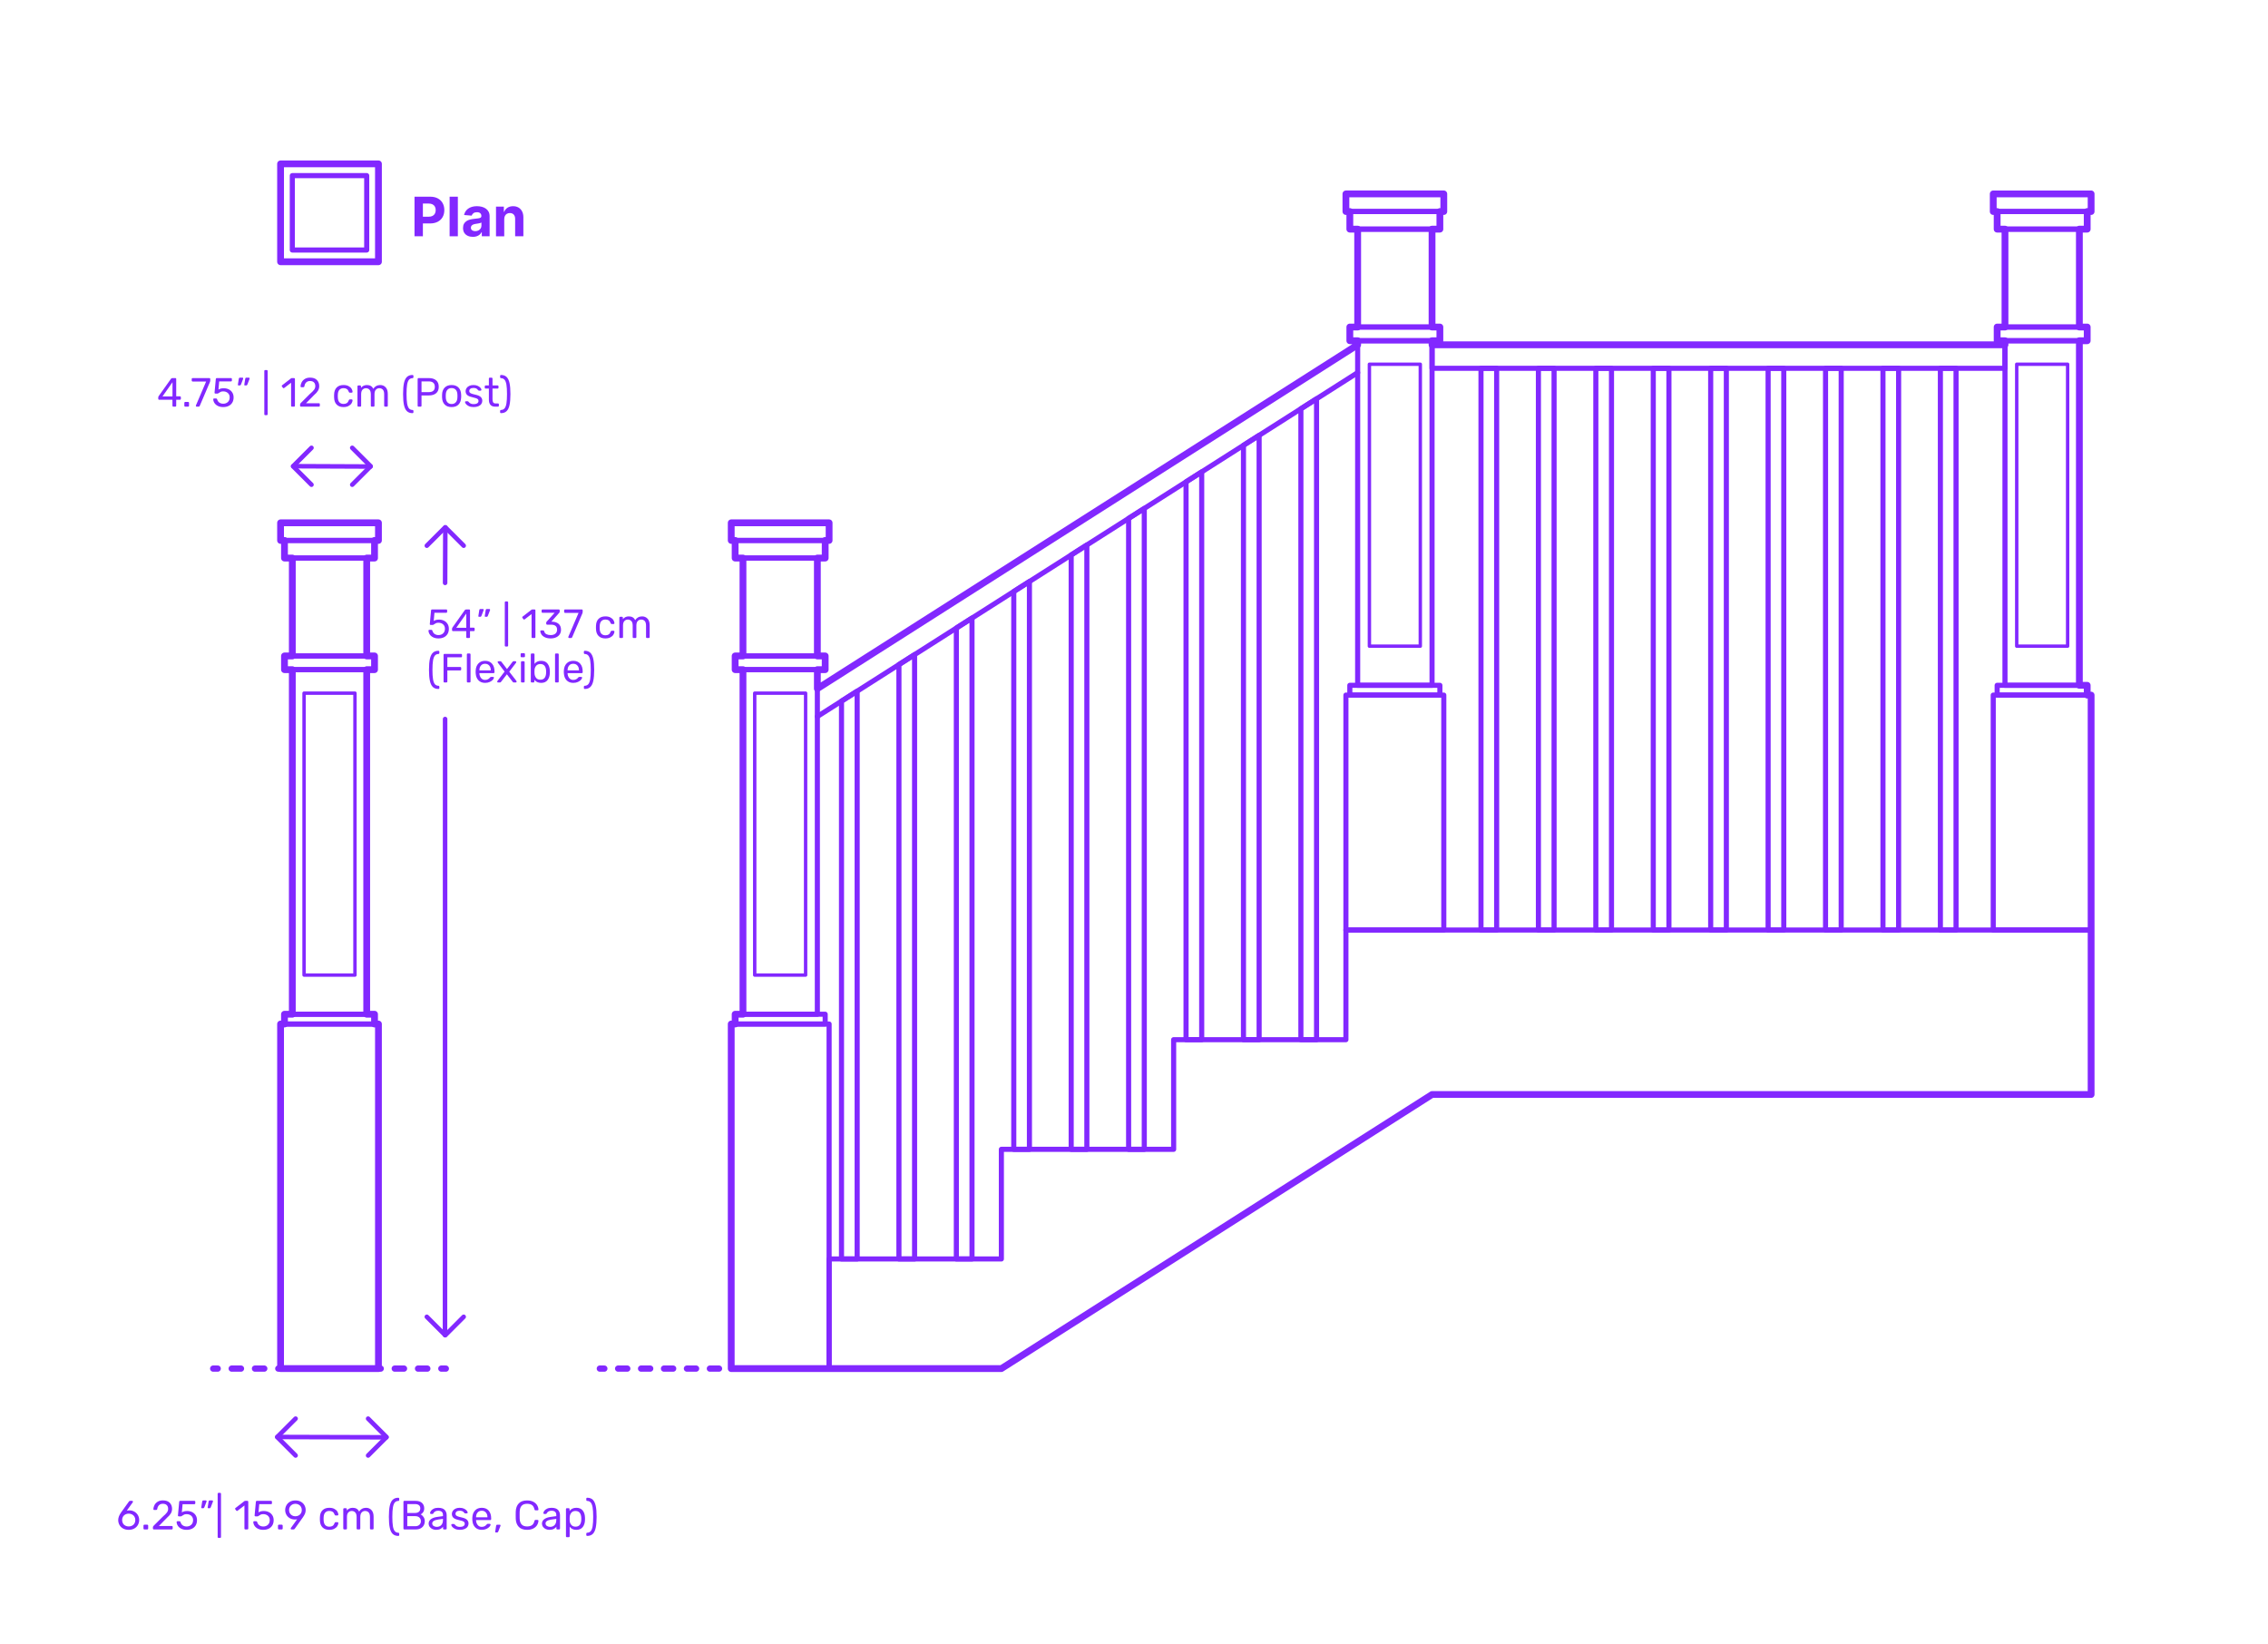 <?xml version="1.0" encoding="utf-8"?>
<!-- Generator: Adobe Illustrator 27.7.0, SVG Export Plug-In . SVG Version: 6.00 Build 0)  -->
<!DOCTYPE svg PUBLIC "-//W3C//DTD SVG 1.1//EN" "http://www.w3.org/Graphics/SVG/1.1/DTD/svg11.dtd">
<svg version="1.1" xmlns:x="http://ns.adobe.com/Extensibility/1.0/" xmlns:i="http://ns.adobe.com/AdobeIllustrator/10.0/" xmlns:graph="http://ns.adobe.com/Graphs/1.0/"
	 xmlns="http://www.w3.org/2000/svg" xmlns:xlink="http://www.w3.org/1999/xlink" xmlns:a="http://ns.adobe.com/AdobeSVGViewerExtensions/3.0/"
	 x="0px" y="0px" width="1000px" height="725px" viewBox="0 0 1000 725" enable-background="new 0 0 1000 725" xml:space="preserve"
	>
<g id="FILL-BACKGROUND">
	<rect x="0" fill="#FFFFFF" width="1000" height="725"/>
</g>
<g id="N-TEXT">
</g>
<g id="N-DIMENSIONS">
	<g>
		<g>
			<g id="MTEXT_00000105392750912037431530000009812977803154071440_">
				<g>
					<g>
						<path fill="#8228FF" d="M191,280.981c-0.66-0.324-1.164-0.747-1.512-1.27c-0.349-0.521-0.534-1.083-0.558-1.683v-0.036
							c0-0.096,0.036-0.174,0.108-0.234c0.072-0.06,0.156-0.09,0.252-0.09h0.882c0.252,0,0.414,0.133,0.486,0.396
							c0.18,0.647,0.513,1.131,0.999,1.448c0.486,0.318,1.047,0.478,1.683,0.478c0.816,0,1.494-0.249,2.034-0.747
							s0.81-1.185,0.81-2.061c0-0.805-0.27-1.443-0.81-1.918c-0.54-0.474-1.218-0.711-2.034-0.711c-0.432,0-0.78,0.055-1.044,0.162
							c-0.264,0.108-0.534,0.265-0.81,0.469c-0.156,0.12-0.285,0.207-0.387,0.261c-0.102,0.054-0.213,0.081-0.333,0.081h-0.864
							c-0.108,0-0.204-0.039-0.288-0.117c-0.084-0.078-0.12-0.171-0.108-0.279l0.558-5.994c0.036-0.3,0.186-0.449,0.45-0.449h6.228
							c0.132,0,0.234,0.035,0.306,0.107c0.072,0.072,0.108,0.174,0.108,0.307v0.666c0,0.119-0.039,0.216-0.117,0.287
							c-0.078,0.072-0.177,0.108-0.297,0.108h-5.184l-0.324,3.618c0.576-0.408,1.35-0.612,2.322-0.612
							c0.804,0,1.536,0.159,2.196,0.478c0.66,0.317,1.185,0.782,1.575,1.395c0.39,0.612,0.585,1.338,0.585,2.178
							c0,0.889-0.195,1.653-0.585,2.295c-0.39,0.643-0.93,1.129-1.62,1.458c-0.69,0.33-1.479,0.495-2.367,0.495
							C192.44,281.467,191.66,281.305,191,280.981z"/>
						<path fill="#8228FF" d="M205.697,281.17c-0.078-0.078-0.117-0.177-0.117-0.297v-2.628h-5.85c-0.12,0-0.219-0.039-0.297-0.117
							s-0.117-0.177-0.117-0.297v-0.666c0-0.168,0.066-0.348,0.198-0.54l5.418-7.632c0.06-0.096,0.15-0.171,0.27-0.225
							c0.12-0.055,0.252-0.081,0.396-0.081h1.224c0.132,0,0.234,0.035,0.306,0.107c0.072,0.072,0.108,0.174,0.108,0.307v7.632h1.638
							c0.12,0,0.219,0.039,0.297,0.117c0.078,0.078,0.117,0.177,0.117,0.297v0.684c0,0.12-0.039,0.219-0.117,0.297
							c-0.078,0.078-0.177,0.117-0.297,0.117h-1.638v2.628c0,0.12-0.039,0.219-0.117,0.297s-0.177,0.117-0.297,0.117h-0.828
							C205.874,281.287,205.775,281.248,205.697,281.17z M201.188,276.77h4.41v-6.265L201.188,276.77z"/>
						<path fill="#8228FF" d="M210.971,271.819c-0.054-0.072-0.069-0.162-0.045-0.271l0.396-2.52
							c0.048-0.348,0.216-0.522,0.504-0.522h1.152c0.083,0,0.153,0.03,0.207,0.09c0.054,0.061,0.081,0.133,0.081,0.217
							c0,0.12-0.018,0.216-0.054,0.288l-0.936,2.43c-0.06,0.132-0.126,0.231-0.198,0.297c-0.072,0.066-0.18,0.099-0.324,0.099
							h-0.558C211.1,271.927,211.025,271.891,210.971,271.819z M213.797,271.819c-0.054-0.072-0.069-0.162-0.045-0.271l0.396-2.52
							c0.048-0.348,0.216-0.522,0.504-0.522h1.152c0.084,0,0.153,0.03,0.207,0.09c0.054,0.061,0.081,0.133,0.081,0.217
							c0,0.12-0.018,0.216-0.054,0.288l-0.936,2.43c-0.061,0.132-0.126,0.231-0.198,0.297c-0.072,0.066-0.18,0.099-0.324,0.099
							h-0.558C213.926,271.927,213.852,271.891,213.797,271.819z"/>
						<path fill="#8228FF" d="M222.68,284.914c-0.072-0.078-0.108-0.177-0.108-0.297v-19.044c0-0.12,0.036-0.219,0.108-0.297
							s0.168-0.117,0.288-0.117h0.666c0.12,0,0.219,0.039,0.297,0.117s0.117,0.177,0.117,0.297v19.044
							c0,0.12-0.039,0.219-0.117,0.297s-0.177,0.117-0.297,0.117h-0.666C222.848,285.031,222.751,284.992,222.68,284.914z"/>
						<path fill="#8228FF" d="M234.488,281.17c-0.072-0.078-0.108-0.177-0.108-0.297v-10.152l-3.024,2.322
							c-0.084,0.072-0.174,0.108-0.27,0.108c-0.108,0-0.21-0.061-0.306-0.181l-0.432-0.558c-0.06-0.084-0.09-0.168-0.09-0.252
							c0-0.132,0.06-0.24,0.18-0.324l3.906-3.023c0.132-0.084,0.288-0.126,0.468-0.126h0.846c0.12,0,0.219,0.039,0.297,0.116
							c0.078,0.078,0.117,0.178,0.117,0.298v11.771c0,0.12-0.039,0.219-0.117,0.297s-0.177,0.117-0.297,0.117h-0.882
							C234.656,281.287,234.56,281.248,234.488,281.17z"/>
						<path fill="#8228FF" d="M240.355,281.008c-0.684-0.306-1.203-0.704-1.557-1.196s-0.543-1.002-0.567-1.53
							c0-0.108,0.036-0.195,0.108-0.261c0.072-0.066,0.162-0.1,0.27-0.1h0.81c0.132,0,0.24,0.027,0.324,0.081
							c0.083,0.054,0.15,0.159,0.198,0.315c0.156,0.611,0.495,1.044,1.017,1.296s1.137,0.378,1.845,0.378
							c0.864,0,1.551-0.207,2.061-0.621c0.51-0.414,0.765-1.005,0.765-1.773c0-1.464-0.894-2.195-2.682-2.195h-1.692
							c-0.12,0-0.219-0.039-0.297-0.117s-0.117-0.177-0.117-0.297v-0.468c0-0.181,0.066-0.336,0.198-0.469l3.51-3.888h-5.328
							c-0.12,0-0.219-0.036-0.297-0.108c-0.078-0.071-0.117-0.168-0.117-0.287v-0.648c0-0.132,0.039-0.237,0.117-0.315
							c0.078-0.077,0.177-0.116,0.297-0.116h7.128c0.132,0,0.237,0.039,0.315,0.116c0.078,0.078,0.117,0.184,0.117,0.315v0.594
							c0,0.133-0.061,0.271-0.18,0.414l-3.51,3.942h0.288c1.224,0.036,2.193,0.354,2.907,0.954c0.714,0.6,1.071,1.476,1.071,2.628
							c0,0.792-0.195,1.473-0.585,2.043c-0.39,0.57-0.933,1.008-1.629,1.313c-0.696,0.307-1.482,0.459-2.358,0.459
							C241.849,281.467,241.039,281.314,240.355,281.008z"/>
						<path fill="#8228FF" d="M250.66,281.17c-0.066-0.078-0.099-0.171-0.099-0.279l0.036-0.161l4.5-10.53h-5.94
							c-0.12,0-0.219-0.039-0.297-0.117c-0.078-0.078-0.117-0.177-0.117-0.297v-0.666c0-0.132,0.036-0.237,0.108-0.315
							c0.072-0.077,0.174-0.116,0.306-0.116h7.344c0.132,0,0.234,0.039,0.306,0.116c0.072,0.078,0.108,0.184,0.108,0.315v0.612
							c0,0.216-0.048,0.449-0.144,0.702l-4.446,10.403c-0.06,0.133-0.126,0.24-0.198,0.324c-0.072,0.084-0.174,0.126-0.306,0.126
							h-0.9C250.813,281.287,250.726,281.248,250.66,281.17z"/>
						<path fill="#8228FF" d="M263.917,280.378c-0.72-0.726-1.098-1.743-1.134-3.051l-0.018-0.72l0.018-0.721
							c0.036-1.308,0.414-2.324,1.134-3.051c0.72-0.726,1.722-1.089,3.006-1.089c0.864,0,1.593,0.153,2.187,0.459
							c0.594,0.306,1.038,0.688,1.332,1.143c0.294,0.457,0.453,0.912,0.477,1.368c0.012,0.108-0.027,0.204-0.117,0.288
							c-0.09,0.084-0.189,0.126-0.297,0.126h-0.792c-0.12,0-0.21-0.026-0.27-0.081c-0.06-0.054-0.12-0.152-0.18-0.297
							c-0.216-0.588-0.513-1.005-0.891-1.251s-0.855-0.369-1.431-0.369c-0.756,0-1.356,0.234-1.8,0.702
							c-0.444,0.468-0.684,1.183-0.72,2.143l-0.018,0.63l0.018,0.63c0.036,0.96,0.276,1.674,0.72,2.142
							c0.444,0.468,1.044,0.702,1.8,0.702c0.588,0,1.068-0.123,1.44-0.369s0.666-0.663,0.882-1.251
							c0.06-0.144,0.12-0.243,0.18-0.297s0.15-0.081,0.27-0.081h0.792c0.108,0,0.207,0.042,0.297,0.126
							c0.09,0.084,0.129,0.18,0.117,0.288c-0.024,0.444-0.183,0.895-0.477,1.35c-0.294,0.457-0.738,0.841-1.332,1.152
							c-0.594,0.312-1.323,0.468-2.187,0.468C265.638,281.467,264.637,281.104,263.917,280.378z"/>
						<path fill="#8228FF" d="M273.195,281.17c-0.078-0.078-0.117-0.177-0.117-0.297v-8.532c0-0.119,0.039-0.219,0.117-0.297
							s0.177-0.117,0.297-0.117h0.756c0.12,0,0.216,0.039,0.288,0.117c0.072,0.078,0.108,0.178,0.108,0.297v0.612
							c0.648-0.804,1.524-1.206,2.628-1.206c1.32,0,2.256,0.552,2.808,1.656c0.288-0.504,0.699-0.906,1.233-1.206
							c0.534-0.3,1.131-0.45,1.791-0.45c0.984,0,1.788,0.336,2.412,1.008c0.624,0.673,0.936,1.645,0.936,2.916v5.202
							c0,0.12-0.039,0.219-0.117,0.297s-0.177,0.117-0.297,0.117h-0.774c-0.12,0-0.219-0.039-0.297-0.117s-0.117-0.177-0.117-0.297
							v-5.04c0-0.96-0.198-1.646-0.594-2.061s-0.918-0.621-1.566-0.621c-0.576,0-1.071,0.213-1.485,0.639s-0.621,1.107-0.621,2.043
							v5.04c0,0.12-0.039,0.219-0.117,0.297s-0.177,0.117-0.297,0.117h-0.792c-0.12,0-0.219-0.039-0.297-0.117
							c-0.078-0.078-0.117-0.177-0.117-0.297v-5.04c0-0.947-0.207-1.632-0.621-2.052c-0.414-0.42-0.927-0.63-1.539-0.63
							c-0.576,0-1.071,0.21-1.485,0.63s-0.621,1.098-0.621,2.034v5.058c0,0.12-0.04,0.219-0.117,0.297
							c-0.078,0.078-0.177,0.117-0.297,0.117h-0.792C273.373,281.287,273.273,281.248,273.195,281.17z"/>
						<path fill="#8228FF" d="M190.848,302.876c-0.606-0.582-1.042-1.485-1.305-2.709c-0.264-1.225-0.396-2.838-0.396-4.842
							s0.132-3.615,0.396-4.833c0.264-1.219,0.699-2.118,1.305-2.7c0.605-0.582,1.425-0.873,2.457-0.873
							c0.12,0,0.219,0.039,0.297,0.117s0.117,0.177,0.117,0.297v0.594c0,0.108-0.036,0.201-0.108,0.279
							c-0.072,0.078-0.156,0.116-0.252,0.116c-0.684,0.013-1.218,0.243-1.602,0.693c-0.384,0.45-0.66,1.177-0.828,2.178
							c-0.168,1.003-0.252,2.38-0.252,4.132c0,1.764,0.083,3.146,0.252,4.148c0.168,1.002,0.444,1.729,0.828,2.178
							c0.384,0.45,0.918,0.682,1.602,0.693c0.096,0,0.18,0.039,0.252,0.117c0.072,0.078,0.108,0.171,0.108,0.278v0.595
							c0,0.119-0.039,0.219-0.117,0.297s-0.177,0.117-0.297,0.117C192.272,303.749,191.453,303.458,190.848,302.876z"/>
						<path fill="#8228FF" d="M195.681,300.77c-0.072-0.078-0.108-0.177-0.108-0.297v-11.754c0-0.132,0.036-0.237,0.108-0.315
							c0.072-0.077,0.168-0.116,0.288-0.116h7.308c0.132,0,0.237,0.039,0.315,0.116c0.078,0.078,0.117,0.184,0.117,0.315v0.666
							c0,0.12-0.04,0.219-0.117,0.297c-0.078,0.078-0.183,0.117-0.315,0.117h-6.03v4.266h5.67c0.132,0,0.237,0.039,0.315,0.117
							c0.078,0.078,0.117,0.178,0.117,0.297v0.685c0,0.12-0.042,0.219-0.126,0.297s-0.186,0.117-0.306,0.117h-5.67v4.896
							c0,0.12-0.042,0.219-0.126,0.297s-0.186,0.117-0.306,0.117h-0.846C195.849,300.887,195.753,300.848,195.681,300.77z"/>
						<path fill="#8228FF" d="M205.967,300.77c-0.078-0.078-0.117-0.177-0.117-0.297v-11.952c0-0.132,0.039-0.233,0.117-0.306
							s0.177-0.108,0.297-0.108h0.792c0.12,0,0.219,0.039,0.297,0.117c0.078,0.078,0.117,0.178,0.117,0.297v11.952
							c0,0.12-0.039,0.219-0.117,0.297c-0.078,0.078-0.177,0.117-0.297,0.117h-0.792
							C206.145,300.887,206.045,300.848,205.967,300.77z"/>
						<path fill="#8228FF" d="M210.944,299.924c-0.732-0.762-1.134-1.803-1.206-3.123l-0.018-0.612l0.018-0.594
							c0.072-1.296,0.474-2.328,1.206-3.096c0.732-0.769,1.71-1.152,2.934-1.152c1.32,0,2.343,0.42,3.069,1.26
							c0.726,0.841,1.089,1.98,1.089,3.42v0.324c0,0.12-0.039,0.219-0.117,0.297c-0.078,0.078-0.177,0.117-0.297,0.117h-6.246v0.162
							c0.036,0.78,0.276,1.446,0.72,1.998s1.032,0.828,1.764,0.828c0.564,0,1.023-0.111,1.377-0.333s0.621-0.453,0.801-0.693
							c0.108-0.144,0.192-0.23,0.252-0.261c0.06-0.03,0.162-0.045,0.306-0.045h0.792c0.108,0,0.201,0.03,0.279,0.09
							c0.078,0.061,0.117,0.138,0.117,0.234c0,0.264-0.162,0.582-0.486,0.953c-0.324,0.373-0.783,0.693-1.377,0.964
							c-0.594,0.27-1.275,0.404-2.043,0.404C212.654,301.066,211.676,300.686,210.944,299.924z M216.398,295.541v-0.055
							c0-0.84-0.228-1.523-0.684-2.052c-0.456-0.527-1.068-0.792-1.836-0.792c-0.78,0-1.392,0.265-1.836,0.792
							c-0.444,0.528-0.666,1.212-0.666,2.052v0.055H216.398z"/>
						<path fill="#8228FF" d="M219.333,300.778c-0.072-0.071-0.108-0.161-0.108-0.27s0.042-0.222,0.126-0.342l3.132-4.068
							l-2.934-3.87c-0.096-0.132-0.144-0.239-0.144-0.324c0-0.107,0.039-0.197,0.117-0.27s0.165-0.108,0.261-0.108h0.864
							c0.18,0,0.336,0.097,0.468,0.288l2.43,3.15l2.43-3.15c0.072-0.096,0.141-0.168,0.207-0.216
							c0.066-0.048,0.153-0.072,0.261-0.072h0.828c0.096,0,0.18,0.036,0.252,0.108c0.072,0.072,0.108,0.156,0.108,0.252
							c0,0.12-0.042,0.234-0.126,0.342l-2.97,3.906l3.132,4.032c0.084,0.12,0.126,0.233,0.126,0.342s-0.036,0.198-0.108,0.27
							c-0.072,0.072-0.162,0.108-0.27,0.108h-0.882c-0.18,0-0.336-0.09-0.468-0.27l-2.574-3.33l-2.574,3.33
							c-0.072,0.084-0.141,0.149-0.207,0.197c-0.066,0.049-0.153,0.072-0.261,0.072h-0.846
							C219.495,300.887,219.405,300.851,219.333,300.778z"/>
						<path fill="#8228FF" d="M229.674,289.646c-0.079-0.078-0.117-0.177-0.117-0.297v-0.936c0-0.12,0.039-0.223,0.117-0.307
							c0.078-0.084,0.177-0.126,0.297-0.126h1.062c0.12,0,0.222,0.042,0.306,0.126s0.126,0.187,0.126,0.307v0.936
							c0,0.12-0.042,0.219-0.126,0.297s-0.186,0.117-0.306,0.117h-1.062C229.851,289.763,229.751,289.724,229.674,289.646z
							 M229.817,300.77c-0.078-0.078-0.117-0.177-0.117-0.297v-8.532c0-0.119,0.039-0.219,0.117-0.297s0.177-0.117,0.297-0.117
							h0.792c0.12,0,0.219,0.039,0.297,0.117c0.078,0.078,0.117,0.178,0.117,0.297v8.532c0,0.12-0.04,0.219-0.117,0.297
							c-0.078,0.078-0.177,0.117-0.297,0.117h-0.792C229.995,300.887,229.896,300.848,229.817,300.77z"/>
						<path fill="#8228FF" d="M235.623,299.698v0.774c0,0.12-0.039,0.219-0.117,0.297s-0.177,0.117-0.297,0.117h-0.756
							c-0.12,0-0.219-0.039-0.297-0.117s-0.117-0.177-0.117-0.297v-11.952c0-0.132,0.039-0.233,0.117-0.306s0.177-0.108,0.297-0.108
							h0.81c0.12,0,0.219,0.039,0.297,0.117c0.078,0.078,0.117,0.178,0.117,0.297v4.158c0.672-0.888,1.644-1.332,2.916-1.332
							c1.26,0,2.205,0.411,2.835,1.233c0.63,0.821,0.963,1.851,0.999,3.087c0.012,0.132,0.018,0.312,0.018,0.54
							c0,0.228-0.006,0.408-0.018,0.54c-0.036,1.235-0.369,2.265-0.999,3.087c-0.63,0.822-1.575,1.232-2.835,1.232
							C237.296,301.066,236.307,300.61,235.623,299.698z M240.141,298.853c0.396-0.54,0.612-1.248,0.648-2.124
							c0.012-0.119,0.018-0.294,0.018-0.521c0-2.305-0.853-3.456-2.556-3.456c-0.816,0-1.443,0.267-1.881,0.801
							c-0.438,0.534-0.669,1.167-0.693,1.899c-0.012,0.132-0.018,0.366-0.018,0.701c0,0.324,0.006,0.553,0.018,0.685
							c0.024,0.768,0.249,1.431,0.675,1.989c0.426,0.558,1.059,0.837,1.899,0.837C239.114,299.663,239.745,299.393,240.141,298.853z
							"/>
						<path fill="#8228FF" d="M244.847,300.77c-0.078-0.078-0.117-0.177-0.117-0.297v-11.952c0-0.132,0.039-0.233,0.117-0.306
							s0.177-0.108,0.297-0.108h0.792c0.12,0,0.219,0.039,0.297,0.117c0.078,0.078,0.117,0.178,0.117,0.297v11.952
							c0,0.12-0.039,0.219-0.117,0.297c-0.078,0.078-0.177,0.117-0.297,0.117h-0.792
							C245.024,300.887,244.925,300.848,244.847,300.77z"/>
						<path fill="#8228FF" d="M249.824,299.924c-0.732-0.762-1.134-1.803-1.206-3.123l-0.018-0.612l0.018-0.594
							c0.072-1.296,0.474-2.328,1.206-3.096c0.732-0.769,1.71-1.152,2.934-1.152c1.32,0,2.343,0.42,3.069,1.26
							c0.726,0.841,1.089,1.98,1.089,3.42v0.324c0,0.12-0.039,0.219-0.117,0.297c-0.078,0.078-0.177,0.117-0.297,0.117h-6.246v0.162
							c0.036,0.78,0.276,1.446,0.72,1.998s1.032,0.828,1.764,0.828c0.564,0,1.023-0.111,1.377-0.333s0.621-0.453,0.801-0.693
							c0.108-0.144,0.192-0.23,0.252-0.261c0.06-0.03,0.162-0.045,0.306-0.045h0.792c0.108,0,0.201,0.03,0.279,0.09
							c0.078,0.061,0.117,0.138,0.117,0.234c0,0.264-0.162,0.582-0.486,0.953c-0.324,0.373-0.783,0.693-1.377,0.964
							c-0.594,0.27-1.275,0.404-2.043,0.404C251.534,301.066,250.556,300.686,249.824,299.924z M255.278,295.541v-0.055
							c0-0.84-0.228-1.523-0.684-2.052c-0.456-0.527-1.068-0.792-1.836-0.792c-0.78,0-1.392,0.265-1.836,0.792
							c-0.444,0.528-0.666,1.212-0.666,2.052v0.055H255.278z"/>
						<path fill="#8228FF" d="M257.555,303.632c-0.078-0.078-0.117-0.178-0.117-0.297v-0.595c0-0.107,0.036-0.2,0.108-0.278
							c0.072-0.078,0.156-0.117,0.252-0.117c0.672-0.012,1.203-0.243,1.593-0.693c0.39-0.449,0.669-1.179,0.837-2.187
							c0.167-1.008,0.252-2.388,0.252-4.14s-0.084-3.129-0.252-4.132c-0.168-1.001-0.447-1.728-0.837-2.178
							s-0.921-0.681-1.593-0.693c-0.096,0-0.18-0.038-0.252-0.116c-0.072-0.078-0.108-0.171-0.108-0.279v-0.594
							c0-0.12,0.039-0.219,0.117-0.297s0.171-0.117,0.279-0.117c1.032,0,1.851,0.291,2.457,0.873c0.605,0.582,1.041,1.481,1.305,2.7
							c0.264,1.218,0.396,2.829,0.396,4.833s-0.132,3.617-0.396,4.842c-0.264,1.224-0.699,2.127-1.305,2.709
							c-0.606,0.582-1.425,0.873-2.457,0.873C257.726,303.749,257.633,303.71,257.555,303.632z"/>
					</g>
				</g>
			</g>
			<g>
				
					<line fill="none" stroke="#8228FF" stroke-width="2" stroke-linecap="round" stroke-linejoin="round" stroke-miterlimit="10" x1="196.255" y1="317" x2="196.21" y2="588.604"/>
				
					<line fill="none" stroke="#8228FF" stroke-width="2" stroke-linecap="round" stroke-linejoin="round" stroke-miterlimit="10" x1="196.353" y1="232.567" x2="196.255" y2="256.982"/>
				<g id="POLYLINE_00000114786010300090732620000009658215352258697381_">
					
						<polyline fill="none" stroke="#8228FF" stroke-width="2" stroke-linecap="round" stroke-linejoin="round" stroke-miterlimit="10" points="
						188.195,580.55 196.322,588.674 204.446,580.55 					"/>
				</g>
			</g>
			<g>
				<g id="POLYLINE_00000072995365371514967220000014933311798612423589_">
					
						<polyline fill="none" stroke="#8228FF" stroke-width="2" stroke-linecap="round" stroke-linejoin="round" stroke-miterlimit="10" points="
						204.446,240.58 196.32,232.455 188.195,240.58 					"/>
				</g>
			</g>
		</g>
		<g>
			<g id="MTEXT_00000046318427573939389770000013766596399823781823_">
				<g>
					<g>
						<path fill="#8228FF" d="M54.271,673.882c-0.702-0.39-1.236-0.915-1.602-1.575c-0.366-0.659-0.549-1.379-0.549-2.159
							c0-1.032,0.414-2.136,1.242-3.312l3.438-4.788c0.012-0.012,0.045-0.054,0.099-0.126c0.054-0.072,0.123-0.129,0.207-0.171
							c0.083-0.042,0.18-0.062,0.288-0.062h0.882c0.108,0,0.195,0.039,0.261,0.116c0.066,0.078,0.099,0.172,0.099,0.279
							c0,0.061-0.03,0.139-0.09,0.234l-2.628,3.672c0.312-0.072,0.66-0.108,1.044-0.108c0.875,0,1.647,0.195,2.313,0.585
							c0.666,0.391,1.182,0.906,1.548,1.548c0.366,0.643,0.549,1.348,0.549,2.115c0,0.769-0.183,1.485-0.549,2.151
							c-0.366,0.666-0.897,1.197-1.593,1.593c-0.696,0.396-1.519,0.594-2.466,0.594C55.804,674.467,54.973,674.272,54.271,673.882z
							 M58.204,672.649c0.444-0.216,0.798-0.537,1.062-0.963s0.396-0.939,0.396-1.539c0-0.588-0.135-1.096-0.405-1.521
							s-0.627-0.75-1.071-0.972c-0.444-0.222-0.924-0.333-1.44-0.333s-0.996,0.111-1.44,0.333s-0.798,0.546-1.062,0.972
							s-0.396,0.934-0.396,1.521c0,0.6,0.132,1.113,0.396,1.539s0.618,0.747,1.062,0.963s0.924,0.323,1.44,0.323
							C57.274,672.973,57.76,672.865,58.204,672.649z"/>
						<path fill="#8228FF" d="M63.379,674.17c-0.078-0.078-0.117-0.177-0.117-0.297v-1.242c0-0.119,0.039-0.222,0.117-0.306
							s0.177-0.126,0.297-0.126h1.242c0.12,0,0.219,0.042,0.297,0.126s0.117,0.187,0.117,0.306v1.242
							c0,0.12-0.039,0.219-0.117,0.297s-0.177,0.117-0.297,0.117h-1.242C63.556,674.287,63.457,674.248,63.379,674.17z"/>
						<path fill="#8228FF" d="M67.537,674.17c-0.078-0.078-0.117-0.177-0.117-0.297v-0.54c0-0.275,0.15-0.54,0.45-0.792l3.924-3.906
							c0.888-0.756,1.5-1.374,1.836-1.854s0.504-0.99,0.504-1.53c0-0.708-0.198-1.263-0.594-1.665
							c-0.396-0.401-0.972-0.603-1.728-0.603c-0.72,0-1.29,0.21-1.71,0.63s-0.678,0.984-0.774,1.691
							c-0.024,0.133-0.084,0.234-0.18,0.307s-0.192,0.107-0.288,0.107h-0.864c-0.108,0-0.198-0.035-0.27-0.107
							s-0.108-0.156-0.108-0.252c0.024-0.636,0.195-1.251,0.513-1.846c0.318-0.594,0.789-1.079,1.413-1.458
							c0.624-0.378,1.38-0.566,2.268-0.566c1.344,0,2.355,0.351,3.033,1.053c0.678,0.702,1.017,1.593,1.017,2.673
							c0,0.756-0.183,1.438-0.549,2.043c-0.366,0.606-0.939,1.245-1.719,1.917l-3.546,3.601h5.67c0.132,0,0.234,0.036,0.306,0.107
							c0.072,0.072,0.108,0.175,0.108,0.307v0.684c0,0.12-0.04,0.219-0.117,0.297c-0.078,0.078-0.177,0.117-0.297,0.117h-7.884
							C67.714,674.287,67.615,674.248,67.537,674.17z"/>
						<path fill="#8228FF" d="M79.948,673.981c-0.66-0.324-1.164-0.747-1.512-1.27c-0.349-0.521-0.534-1.083-0.558-1.683v-0.036
							c0-0.096,0.036-0.174,0.108-0.234c0.072-0.06,0.156-0.09,0.252-0.09h0.882c0.252,0,0.414,0.133,0.486,0.396
							c0.18,0.647,0.513,1.131,0.999,1.448c0.486,0.318,1.047,0.478,1.683,0.478c0.816,0,1.494-0.249,2.034-0.747
							s0.81-1.185,0.81-2.061c0-0.805-0.27-1.443-0.81-1.918c-0.54-0.474-1.218-0.711-2.034-0.711c-0.432,0-0.78,0.055-1.044,0.162
							c-0.264,0.108-0.534,0.265-0.81,0.469c-0.156,0.12-0.285,0.207-0.387,0.261c-0.102,0.054-0.213,0.081-0.333,0.081H78.85
							c-0.108,0-0.204-0.039-0.288-0.117c-0.084-0.078-0.12-0.171-0.108-0.279l0.558-5.994c0.036-0.3,0.186-0.449,0.45-0.449h6.228
							c0.132,0,0.234,0.035,0.306,0.107c0.072,0.072,0.108,0.174,0.108,0.307v0.666c0,0.119-0.039,0.216-0.117,0.287
							c-0.078,0.072-0.177,0.108-0.297,0.108h-5.184l-0.324,3.618c0.576-0.408,1.35-0.612,2.322-0.612
							c0.804,0,1.536,0.159,2.196,0.478c0.66,0.317,1.185,0.782,1.575,1.395c0.39,0.612,0.585,1.338,0.585,2.178
							c0,0.889-0.195,1.653-0.585,2.295c-0.39,0.643-0.93,1.129-1.62,1.458c-0.69,0.33-1.479,0.495-2.367,0.495
							C81.388,674.467,80.608,674.305,79.948,673.981z"/>
						<path fill="#8228FF" d="M88.795,664.819c-0.054-0.072-0.069-0.162-0.045-0.271l0.396-2.52
							c0.048-0.348,0.216-0.522,0.504-0.522h1.152c0.083,0,0.153,0.03,0.207,0.09c0.054,0.061,0.081,0.133,0.081,0.217
							c0,0.12-0.018,0.216-0.054,0.288l-0.936,2.43c-0.06,0.132-0.126,0.231-0.198,0.297c-0.072,0.066-0.18,0.099-0.324,0.099H89.02
							C88.924,664.927,88.849,664.891,88.795,664.819z M91.621,664.819c-0.054-0.072-0.069-0.162-0.045-0.271l0.396-2.52
							c0.048-0.348,0.216-0.522,0.504-0.522h1.152c0.084,0,0.153,0.03,0.207,0.09c0.054,0.061,0.081,0.133,0.081,0.217
							c0,0.12-0.018,0.216-0.054,0.288l-0.936,2.43c-0.061,0.132-0.126,0.231-0.198,0.297c-0.072,0.066-0.18,0.099-0.324,0.099
							h-0.558C91.75,664.927,91.675,664.891,91.621,664.819z"/>
						<path fill="#8228FF" d="M96.076,677.914c-0.072-0.078-0.108-0.177-0.108-0.297v-19.044c0-0.12,0.036-0.219,0.108-0.297
							s0.168-0.117,0.288-0.117h0.666c0.12,0,0.219,0.039,0.297,0.117s0.117,0.177,0.117,0.297v19.044
							c0,0.12-0.039,0.219-0.117,0.297s-0.177,0.117-0.297,0.117h-0.666C96.244,678.031,96.147,677.992,96.076,677.914z"/>
						<path fill="#8228FF" d="M107.883,674.17c-0.072-0.078-0.108-0.177-0.108-0.297v-10.152l-3.024,2.322
							c-0.084,0.072-0.174,0.108-0.27,0.108c-0.108,0-0.21-0.061-0.306-0.181l-0.432-0.558c-0.06-0.084-0.09-0.168-0.09-0.252
							c0-0.132,0.06-0.24,0.18-0.324l3.906-3.023c0.132-0.084,0.288-0.126,0.468-0.126h0.846c0.12,0,0.219,0.039,0.297,0.116
							c0.078,0.078,0.117,0.178,0.117,0.298v11.771c0,0.12-0.039,0.219-0.117,0.297s-0.177,0.117-0.297,0.117h-0.882
							C108.051,674.287,107.955,674.248,107.883,674.17z"/>
						<path fill="#8228FF" d="M113.751,673.981c-0.66-0.324-1.164-0.747-1.512-1.27c-0.349-0.521-0.534-1.083-0.558-1.683v-0.036
							c0-0.096,0.036-0.174,0.108-0.234c0.072-0.06,0.156-0.09,0.252-0.09h0.882c0.252,0,0.414,0.133,0.486,0.396
							c0.18,0.647,0.513,1.131,0.999,1.448c0.486,0.318,1.047,0.478,1.683,0.478c0.816,0,1.494-0.249,2.034-0.747
							s0.81-1.185,0.81-2.061c0-0.805-0.27-1.443-0.81-1.918c-0.54-0.474-1.218-0.711-2.034-0.711c-0.432,0-0.78,0.055-1.044,0.162
							c-0.264,0.108-0.534,0.265-0.81,0.469c-0.156,0.12-0.285,0.207-0.387,0.261c-0.102,0.054-0.213,0.081-0.333,0.081h-0.864
							c-0.108,0-0.204-0.039-0.288-0.117c-0.084-0.078-0.12-0.171-0.108-0.279l0.558-5.994c0.036-0.3,0.186-0.449,0.45-0.449h6.228
							c0.132,0,0.234,0.035,0.306,0.107c0.072,0.072,0.108,0.174,0.108,0.307v0.666c0,0.119-0.039,0.216-0.117,0.287
							c-0.078,0.072-0.177,0.108-0.297,0.108h-5.184l-0.324,3.618c0.576-0.408,1.35-0.612,2.322-0.612
							c0.804,0,1.536,0.159,2.196,0.478c0.66,0.317,1.185,0.782,1.575,1.395c0.39,0.612,0.585,1.338,0.585,2.178
							c0,0.889-0.195,1.653-0.585,2.295c-0.39,0.643-0.93,1.129-1.62,1.458c-0.69,0.33-1.479,0.495-2.367,0.495
							C115.191,674.467,114.411,674.305,113.751,673.981z"/>
						<path fill="#8228FF" d="M122.688,674.17c-0.078-0.078-0.117-0.177-0.117-0.297v-1.242c0-0.119,0.039-0.222,0.117-0.306
							s0.177-0.126,0.297-0.126h1.242c0.12,0,0.219,0.042,0.297,0.126s0.117,0.187,0.117,0.306v1.242
							c0,0.12-0.039,0.219-0.117,0.297s-0.177,0.117-0.297,0.117h-1.242C122.865,674.287,122.766,674.248,122.688,674.17z"/>
						<path fill="#8228FF" d="M128.268,674.17c-0.066-0.078-0.099-0.171-0.099-0.279c0-0.083,0.024-0.161,0.072-0.233l2.772-3.853
							c-0.288,0.072-0.624,0.108-1.008,0.108c-0.864-0.012-1.62-0.213-2.268-0.603c-0.648-0.391-1.143-0.9-1.485-1.53
							c-0.342-0.63-0.513-1.305-0.513-2.025c0-0.72,0.171-1.403,0.513-2.052c0.342-0.648,0.852-1.176,1.53-1.584
							c0.678-0.408,1.497-0.612,2.457-0.612c0.96,0,1.782,0.198,2.466,0.595c0.684,0.396,1.2,0.915,1.548,1.557
							s0.522,1.329,0.522,2.061c0,0.66-0.117,1.242-0.351,1.746c-0.234,0.504-0.543,1.026-0.927,1.566l-3.492,4.896
							c-0.084,0.108-0.165,0.195-0.243,0.262c-0.078,0.065-0.189,0.099-0.333,0.099h-0.9
							C128.421,674.287,128.334,674.248,128.268,674.17z M131.661,668.149c0.432-0.229,0.774-0.549,1.026-0.963
							s0.378-0.892,0.378-1.432c0-0.552-0.126-1.037-0.378-1.458c-0.252-0.42-0.594-0.744-1.026-0.972s-0.906-0.342-1.422-0.342
							c-0.504,0-0.969,0.114-1.395,0.342c-0.426,0.228-0.765,0.552-1.017,0.972c-0.252,0.421-0.378,0.906-0.378,1.458
							c0,0.54,0.126,1.018,0.378,1.432s0.588,0.734,1.008,0.963c0.42,0.228,0.888,0.342,1.404,0.342
							C130.755,668.491,131.229,668.377,131.661,668.149z"/>
						<path fill="#8228FF" d="M142.191,673.378c-0.72-0.726-1.098-1.743-1.134-3.051l-0.018-0.72l0.018-0.721
							c0.036-1.308,0.414-2.324,1.134-3.051c0.72-0.726,1.722-1.089,3.006-1.089c0.864,0,1.593,0.153,2.187,0.459
							c0.594,0.306,1.038,0.688,1.332,1.143c0.294,0.457,0.453,0.912,0.477,1.368c0.012,0.108-0.027,0.204-0.117,0.288
							c-0.09,0.084-0.189,0.126-0.297,0.126h-0.792c-0.12,0-0.21-0.026-0.27-0.081c-0.06-0.054-0.12-0.152-0.18-0.297
							c-0.216-0.588-0.513-1.005-0.891-1.251s-0.855-0.369-1.431-0.369c-0.756,0-1.356,0.234-1.8,0.702
							c-0.444,0.468-0.684,1.183-0.72,2.143l-0.018,0.63l0.018,0.63c0.036,0.96,0.276,1.674,0.72,2.142
							c0.444,0.468,1.044,0.702,1.8,0.702c0.588,0,1.068-0.123,1.44-0.369s0.666-0.663,0.882-1.251
							c0.06-0.144,0.12-0.243,0.18-0.297s0.15-0.081,0.27-0.081h0.792c0.108,0,0.207,0.042,0.297,0.126
							c0.09,0.084,0.129,0.18,0.117,0.288c-0.024,0.444-0.183,0.895-0.477,1.35c-0.294,0.457-0.738,0.841-1.332,1.152
							c-0.594,0.312-1.323,0.468-2.187,0.468C143.913,674.467,142.911,674.104,142.191,673.378z"/>
						<path fill="#8228FF" d="M151.469,674.17c-0.078-0.078-0.117-0.177-0.117-0.297v-8.532c0-0.119,0.039-0.219,0.117-0.297
							s0.177-0.117,0.297-0.117h0.756c0.12,0,0.216,0.039,0.288,0.117c0.072,0.078,0.108,0.178,0.108,0.297v0.612
							c0.648-0.804,1.524-1.206,2.628-1.206c1.32,0,2.256,0.552,2.808,1.656c0.288-0.504,0.699-0.906,1.233-1.206
							c0.534-0.3,1.131-0.45,1.791-0.45c0.984,0,1.788,0.336,2.412,1.008c0.624,0.673,0.936,1.645,0.936,2.916v5.202
							c0,0.12-0.039,0.219-0.117,0.297s-0.177,0.117-0.297,0.117h-0.774c-0.12,0-0.219-0.039-0.297-0.117s-0.117-0.177-0.117-0.297
							v-5.04c0-0.96-0.198-1.646-0.594-2.061s-0.918-0.621-1.566-0.621c-0.576,0-1.071,0.213-1.485,0.639s-0.621,1.107-0.621,2.043
							v5.04c0,0.12-0.039,0.219-0.117,0.297s-0.177,0.117-0.297,0.117h-0.792c-0.12,0-0.219-0.039-0.297-0.117
							c-0.078-0.078-0.117-0.177-0.117-0.297v-5.04c0-0.947-0.207-1.632-0.621-2.052c-0.414-0.42-0.927-0.63-1.539-0.63
							c-0.576,0-1.071,0.21-1.485,0.63s-0.621,1.098-0.621,2.034v5.058c0,0.12-0.04,0.219-0.117,0.297
							c-0.078,0.078-0.177,0.117-0.297,0.117h-0.792C151.646,674.287,151.547,674.248,151.469,674.17z"/>
						<path fill="#8228FF" d="M173.159,676.276c-0.606-0.582-1.042-1.485-1.305-2.709c-0.264-1.225-0.396-2.838-0.396-4.842
							s0.132-3.615,0.396-4.833c0.264-1.219,0.699-2.118,1.305-2.7c0.605-0.582,1.425-0.873,2.457-0.873
							c0.12,0,0.219,0.039,0.297,0.117s0.117,0.177,0.117,0.297v0.594c0,0.108-0.036,0.201-0.108,0.279
							c-0.072,0.078-0.156,0.116-0.252,0.116c-0.684,0.013-1.218,0.243-1.602,0.693c-0.384,0.45-0.66,1.177-0.828,2.178
							c-0.168,1.003-0.252,2.38-0.252,4.132c0,1.764,0.083,3.146,0.252,4.148c0.168,1.002,0.444,1.729,0.828,2.178
							c0.384,0.45,0.918,0.682,1.602,0.693c0.096,0,0.18,0.039,0.252,0.117c0.072,0.078,0.108,0.171,0.108,0.278v0.595
							c0,0.119-0.039,0.219-0.117,0.297s-0.177,0.117-0.297,0.117C174.584,677.149,173.765,676.858,173.159,676.276z"/>
						<path fill="#8228FF" d="M177.992,674.17c-0.072-0.078-0.108-0.177-0.108-0.297v-11.754c0-0.132,0.036-0.237,0.108-0.315
							c0.072-0.077,0.168-0.116,0.288-0.116h4.914c1.272,0,2.232,0.306,2.88,0.918c0.648,0.611,0.972,1.41,0.972,2.394
							c0,0.672-0.156,1.233-0.468,1.683c-0.312,0.45-0.678,0.777-1.098,0.981c0.516,0.252,0.948,0.643,1.296,1.17
							c0.348,0.528,0.522,1.134,0.522,1.818c0,0.672-0.153,1.284-0.459,1.836s-0.759,0.99-1.359,1.313
							c-0.601,0.324-1.314,0.486-2.142,0.486h-5.058C178.16,674.287,178.064,674.248,177.992,674.17z M182.924,667.033
							c0.78,0,1.374-0.177,1.782-0.531c0.408-0.354,0.612-0.849,0.612-1.484c0-0.624-0.201-1.099-0.603-1.423
							c-0.402-0.323-0.999-0.485-1.791-0.485h-3.348v3.924H182.924z M183.104,672.865c0.768,0,1.371-0.207,1.809-0.621
							s0.657-0.945,0.657-1.593c0-0.66-0.219-1.194-0.657-1.603c-0.438-0.407-1.041-0.611-1.809-0.611h-3.528v4.428H183.104z"/>
						<path fill="#8228FF" d="M190.619,674.107c-0.498-0.24-0.894-0.567-1.188-0.981s-0.441-0.873-0.441-1.377
							c0-0.792,0.324-1.439,0.972-1.944c0.648-0.504,1.53-0.84,2.646-1.008l2.7-0.378v-0.521c0-1.236-0.714-1.854-2.142-1.854
							c-0.552,0-0.996,0.111-1.332,0.333c-0.336,0.223-0.582,0.483-0.738,0.783c-0.048,0.12-0.099,0.201-0.153,0.243
							c-0.054,0.042-0.129,0.062-0.225,0.062h-0.702c-0.108,0-0.201-0.038-0.279-0.117c-0.078-0.077-0.117-0.171-0.117-0.278
							c0-0.276,0.129-0.597,0.387-0.963c0.258-0.366,0.657-0.685,1.197-0.954c0.54-0.271,1.2-0.405,1.98-0.405
							c1.344,0,2.307,0.312,2.889,0.937c0.582,0.624,0.873,1.403,0.873,2.34v5.85c0,0.12-0.039,0.219-0.117,0.297
							s-0.177,0.117-0.297,0.117h-0.792c-0.12,0-0.216-0.039-0.288-0.117s-0.108-0.177-0.108-0.297v-0.792
							c-0.264,0.396-0.648,0.727-1.152,0.99c-0.504,0.264-1.152,0.396-1.944,0.396C191.66,674.467,191.117,674.347,190.619,674.107z
							 M194.552,672.379c0.504-0.516,0.756-1.266,0.756-2.25v-0.504l-2.106,0.306c-0.864,0.12-1.518,0.324-1.962,0.612
							c-0.444,0.288-0.666,0.648-0.666,1.08c0,0.492,0.201,0.87,0.603,1.134c0.402,0.265,0.879,0.396,1.431,0.396
							C193.4,673.153,194.048,672.896,194.552,672.379z"/>
						<path fill="#8228FF" d="M200.663,674.062c-0.57-0.271-0.993-0.579-1.269-0.928c-0.276-0.348-0.414-0.636-0.414-0.863
							c0-0.12,0.042-0.213,0.126-0.279c0.084-0.065,0.174-0.099,0.27-0.099h0.756c0.072,0,0.129,0.012,0.171,0.035
							c0.042,0.024,0.099,0.078,0.171,0.162c0.276,0.336,0.585,0.601,0.927,0.792c0.342,0.192,0.801,0.288,1.377,0.288
							c0.648,0,1.167-0.119,1.557-0.359s0.585-0.588,0.585-1.044c0-0.3-0.084-0.54-0.252-0.721c-0.168-0.18-0.447-0.342-0.837-0.485
							c-0.39-0.145-0.969-0.3-1.737-0.469c-1.044-0.228-1.782-0.558-2.214-0.989c-0.432-0.433-0.648-0.99-0.648-1.675
							c0-0.443,0.132-0.873,0.396-1.286c0.264-0.414,0.657-0.75,1.179-1.009c0.522-0.258,1.143-0.387,1.863-0.387
							c0.756,0,1.401,0.126,1.935,0.378c0.534,0.252,0.936,0.546,1.206,0.882s0.405,0.618,0.405,0.847
							c0,0.107-0.039,0.197-0.117,0.27c-0.078,0.072-0.171,0.108-0.279,0.108h-0.684c-0.168,0-0.288-0.066-0.36-0.198
							c-0.204-0.228-0.375-0.405-0.513-0.531c-0.138-0.126-0.339-0.233-0.603-0.324c-0.264-0.09-0.594-0.135-0.99-0.135
							c-0.588,0-1.038,0.123-1.35,0.369s-0.468,0.573-0.468,0.981c0,0.252,0.066,0.465,0.198,0.639
							c0.132,0.174,0.384,0.336,0.756,0.486c0.372,0.149,0.924,0.303,1.656,0.459c1.14,0.24,1.947,0.582,2.421,1.025
							c0.474,0.444,0.711,1.015,0.711,1.71c0,0.517-0.147,0.984-0.441,1.404s-0.732,0.75-1.314,0.99
							c-0.582,0.239-1.275,0.359-2.079,0.359C201.932,674.467,201.233,674.332,200.663,674.062z"/>
						<path fill="#8228FF" d="M209.474,673.324c-0.732-0.762-1.134-1.803-1.206-3.123l-0.018-0.612l0.018-0.594
							c0.072-1.296,0.474-2.328,1.206-3.096c0.732-0.769,1.71-1.152,2.934-1.152c1.32,0,2.343,0.42,3.069,1.26
							c0.726,0.841,1.089,1.98,1.089,3.42v0.324c0,0.12-0.039,0.219-0.117,0.297c-0.078,0.078-0.177,0.117-0.297,0.117h-6.246v0.162
							c0.036,0.78,0.276,1.446,0.72,1.998s1.032,0.828,1.764,0.828c0.564,0,1.023-0.111,1.377-0.333s0.621-0.453,0.801-0.693
							c0.108-0.144,0.192-0.23,0.252-0.261c0.06-0.03,0.162-0.045,0.306-0.045h0.792c0.108,0,0.201,0.03,0.279,0.09
							c0.078,0.061,0.117,0.138,0.117,0.234c0,0.264-0.162,0.582-0.486,0.953c-0.324,0.373-0.783,0.693-1.377,0.964
							c-0.594,0.27-1.275,0.404-2.043,0.404C211.184,674.467,210.206,674.086,209.474,673.324z M214.928,668.941v-0.055
							c0-0.84-0.228-1.523-0.684-2.052c-0.456-0.527-1.068-0.792-1.836-0.792c-0.78,0-1.392,0.265-1.836,0.792
							c-0.444,0.528-0.666,1.212-0.666,2.052v0.055H214.928z"/>
						<path fill="#8228FF" d="M218.393,675.529c-0.054-0.072-0.069-0.162-0.045-0.271l0.396-2.538
							c0.048-0.348,0.216-0.521,0.504-0.521h1.152c0.084,0,0.156,0.033,0.216,0.099c0.06,0.066,0.09,0.136,0.09,0.207
							c0,0.097-0.024,0.198-0.072,0.307l-0.936,2.411c-0.108,0.276-0.276,0.414-0.504,0.414h-0.558
							C218.528,675.637,218.447,675.602,218.393,675.529z"/>
						<path fill="#8228FF" d="M228.742,673.162c-0.834-0.87-1.281-2.061-1.341-3.573c-0.012-0.324-0.018-0.852-0.018-1.584
							c0-0.744,0.006-1.283,0.018-1.62c0.06-1.512,0.507-2.702,1.341-3.572s2.049-1.306,3.645-1.306
							c1.068,0,1.974,0.189,2.718,0.567s1.305,0.873,1.683,1.485c0.378,0.611,0.585,1.266,0.621,1.962
							c0,0.107-0.039,0.194-0.117,0.261s-0.171,0.099-0.279,0.099h-0.9c-0.12,0-0.216-0.029-0.288-0.09
							c-0.072-0.06-0.126-0.162-0.162-0.306c-0.204-0.924-0.573-1.572-1.107-1.944c-0.534-0.372-1.257-0.558-2.169-0.558
							c-2.088,0-3.174,1.164-3.258,3.492c-0.012,0.323-0.018,0.821-0.018,1.493c0,0.673,0.006,1.183,0.018,1.53
							c0.083,2.316,1.17,3.474,3.258,3.474c0.9,0,1.62-0.186,2.16-0.558s0.912-1.014,1.116-1.926
							c0.036-0.145,0.09-0.246,0.162-0.306c0.072-0.061,0.168-0.091,0.288-0.091h0.9c0.108,0,0.201,0.033,0.279,0.1
							c0.078,0.065,0.117,0.152,0.117,0.261c-0.036,0.696-0.243,1.35-0.621,1.962s-0.939,1.107-1.683,1.485s-1.65,0.566-2.718,0.566
							C230.791,674.467,229.576,674.032,228.742,673.162z"/>
						<path fill="#8228FF" d="M240.586,674.107c-0.498-0.24-0.894-0.567-1.188-0.981s-0.441-0.873-0.441-1.377
							c0-0.792,0.324-1.439,0.972-1.944c0.648-0.504,1.53-0.84,2.646-1.008l2.7-0.378v-0.521c0-1.236-0.714-1.854-2.142-1.854
							c-0.552,0-0.996,0.111-1.332,0.333c-0.336,0.223-0.582,0.483-0.738,0.783c-0.048,0.12-0.099,0.201-0.153,0.243
							c-0.054,0.042-0.129,0.062-0.225,0.062h-0.702c-0.108,0-0.201-0.038-0.279-0.117c-0.078-0.077-0.117-0.171-0.117-0.278
							c0-0.276,0.129-0.597,0.387-0.963c0.258-0.366,0.657-0.685,1.197-0.954c0.54-0.271,1.2-0.405,1.98-0.405
							c1.344,0,2.307,0.312,2.889,0.937c0.582,0.624,0.873,1.403,0.873,2.34v5.85c0,0.12-0.039,0.219-0.117,0.297
							s-0.177,0.117-0.297,0.117h-0.792c-0.12,0-0.216-0.039-0.288-0.117s-0.108-0.177-0.108-0.297v-0.792
							c-0.264,0.396-0.648,0.727-1.152,0.99c-0.504,0.264-1.152,0.396-1.944,0.396C241.627,674.467,241.084,674.347,240.586,674.107
							z M244.519,672.379c0.504-0.516,0.756-1.266,0.756-2.25v-0.504l-2.106,0.306c-0.864,0.12-1.518,0.324-1.962,0.612
							c-0.444,0.288-0.666,0.648-0.666,1.08c0,0.492,0.201,0.87,0.603,1.134c0.402,0.265,0.879,0.396,1.431,0.396
							C243.367,673.153,244.015,672.896,244.519,672.379z"/>
						<path fill="#8228FF" d="M249.658,677.599c-0.078-0.071-0.117-0.174-0.117-0.306v-11.952c0-0.132,0.039-0.233,0.117-0.306
							s0.177-0.108,0.297-0.108h0.756c0.132,0,0.234,0.036,0.306,0.108c0.072,0.072,0.108,0.174,0.108,0.306v0.792
							c0.696-0.924,1.686-1.386,2.97-1.386c1.26,0,2.205,0.399,2.835,1.197c0.63,0.798,0.963,1.815,0.999,3.051
							c0.012,0.132,0.018,0.336,0.018,0.612c0,0.275-0.006,0.479-0.018,0.611c-0.036,1.225-0.369,2.238-0.999,3.042
							c-0.63,0.805-1.575,1.206-2.835,1.206c-1.284,0-2.256-0.456-2.916-1.368v4.194c0,0.12-0.039,0.219-0.117,0.297
							c-0.078,0.078-0.177,0.117-0.297,0.117h-0.81C249.835,677.707,249.736,677.671,249.658,677.599z M255.643,672.253
							c0.396-0.54,0.612-1.248,0.648-2.124c0.012-0.119,0.018-0.294,0.018-0.521c0-2.305-0.853-3.456-2.556-3.456
							c-0.84,0-1.473,0.278-1.899,0.837c-0.426,0.558-0.651,1.215-0.675,1.971c-0.012,0.132-0.018,0.366-0.018,0.702
							s0.006,0.57,0.018,0.702c0.024,0.731,0.255,1.365,0.693,1.898c0.438,0.534,1.064,0.802,1.881,0.802
							C254.617,673.063,255.247,672.793,255.643,672.253z"/>
						<path fill="#8228FF" d="M258.622,677.032c-0.078-0.078-0.117-0.178-0.117-0.297v-0.595c0-0.107,0.036-0.2,0.108-0.278
							c0.072-0.078,0.156-0.117,0.252-0.117c0.672-0.012,1.203-0.243,1.593-0.693c0.39-0.449,0.669-1.179,0.837-2.187
							c0.167-1.008,0.252-2.388,0.252-4.14s-0.084-3.129-0.252-4.132c-0.168-1.001-0.447-1.728-0.837-2.178
							s-0.921-0.681-1.593-0.693c-0.096,0-0.18-0.038-0.252-0.116c-0.072-0.078-0.108-0.171-0.108-0.279v-0.594
							c0-0.12,0.039-0.219,0.117-0.297s0.171-0.117,0.279-0.117c1.032,0,1.851,0.291,2.457,0.873c0.605,0.582,1.041,1.481,1.305,2.7
							c0.264,1.218,0.396,2.829,0.396,4.833s-0.132,3.617-0.396,4.842c-0.264,1.224-0.699,2.127-1.305,2.709
							c-0.606,0.582-1.425,0.873-2.457,0.873C258.792,677.149,258.7,677.11,258.622,677.032z"/>
					</g>
				</g>
			</g>
			<g>
				
					<line fill="none" stroke="#8228FF" stroke-width="2" stroke-linecap="round" stroke-linejoin="round" stroke-miterlimit="10" x1="122.323" y1="633.532" x2="170.36" y2="633.675"/>
				<g id="POLYLINE_00000129888225051352926620000003186593592967009676_">
					
						<polyline fill="none" stroke="#8228FF" stroke-width="2" stroke-linecap="round" stroke-linejoin="round" stroke-miterlimit="10" points="
						162.306,641.69 170.431,633.564 162.306,625.439 					"/>
				</g>
			</g>
			<g>
				<g id="POLYLINE_00000023280509244176450050000015287034248251657908_">
					
						<polyline fill="none" stroke="#8228FF" stroke-width="2" stroke-linecap="round" stroke-linejoin="round" stroke-miterlimit="10" points="
						130.336,625.439 122.211,633.566 130.336,641.69 					"/>
				</g>
			</g>
		</g>
		<g>
			<g id="MTEXT_00000026138229715408587010000014999686685658664577_">
				<g>
					<g>
						<path fill="#8228FF" d="M76.156,179.17c-0.078-0.078-0.117-0.177-0.117-0.297v-2.628h-5.85c-0.12,0-0.219-0.039-0.297-0.117
							s-0.117-0.177-0.117-0.297v-0.666c0-0.168,0.066-0.348,0.198-0.54l5.418-7.632c0.06-0.096,0.15-0.171,0.27-0.225
							c0.12-0.055,0.252-0.081,0.396-0.081h1.224c0.132,0,0.234,0.035,0.306,0.107c0.072,0.072,0.108,0.174,0.108,0.307v7.632h1.638
							c0.12,0,0.219,0.039,0.297,0.117c0.078,0.078,0.117,0.177,0.117,0.297v0.684c0,0.12-0.039,0.219-0.117,0.297
							c-0.078,0.078-0.177,0.117-0.297,0.117h-1.638v2.628c0,0.12-0.039,0.219-0.117,0.297s-0.177,0.117-0.297,0.117h-0.828
							C76.333,179.287,76.234,179.248,76.156,179.17z M71.647,174.77h4.41v-6.265L71.647,174.77z"/>
						<path fill="#8228FF" d="M81.394,179.17c-0.078-0.078-0.117-0.177-0.117-0.297v-1.242c0-0.119,0.039-0.222,0.117-0.306
							s0.177-0.126,0.297-0.126h1.242c0.12,0,0.219,0.042,0.297,0.126s0.117,0.187,0.117,0.306v1.242
							c0,0.12-0.039,0.219-0.117,0.297s-0.177,0.117-0.297,0.117h-1.242C81.571,179.287,81.472,179.248,81.394,179.17z"/>
						<path fill="#8228FF" d="M86.452,179.17c-0.066-0.078-0.099-0.171-0.099-0.279l0.036-0.161l4.5-10.53h-5.94
							c-0.12,0-0.219-0.039-0.297-0.117c-0.078-0.078-0.117-0.177-0.117-0.297v-0.666c0-0.132,0.036-0.237,0.108-0.315
							c0.072-0.077,0.174-0.116,0.306-0.116h7.344c0.132,0,0.234,0.039,0.306,0.116c0.072,0.078,0.108,0.184,0.108,0.315v0.612
							c0,0.216-0.048,0.449-0.144,0.702l-4.446,10.403c-0.06,0.133-0.126,0.24-0.198,0.324c-0.072,0.084-0.174,0.126-0.306,0.126
							h-0.9C86.604,179.287,86.518,179.248,86.452,179.17z"/>
						<path fill="#8228FF" d="M96.091,178.981c-0.66-0.324-1.164-0.747-1.512-1.27c-0.349-0.521-0.534-1.083-0.558-1.683v-0.036
							c0-0.096,0.036-0.174,0.108-0.234c0.072-0.06,0.156-0.09,0.252-0.09h0.882c0.252,0,0.414,0.133,0.486,0.396
							c0.18,0.647,0.513,1.131,0.999,1.448c0.486,0.318,1.047,0.478,1.683,0.478c0.816,0,1.494-0.249,2.034-0.747
							s0.81-1.185,0.81-2.061c0-0.805-0.27-1.443-0.81-1.918c-0.54-0.474-1.218-0.711-2.034-0.711c-0.432,0-0.78,0.055-1.044,0.162
							c-0.264,0.108-0.534,0.265-0.81,0.469c-0.156,0.12-0.285,0.207-0.387,0.261c-0.102,0.054-0.213,0.081-0.333,0.081h-0.864
							c-0.108,0-0.204-0.039-0.288-0.117c-0.084-0.078-0.12-0.171-0.108-0.279l0.558-5.994c0.036-0.3,0.186-0.449,0.45-0.449h6.228
							c0.132,0,0.234,0.035,0.306,0.107c0.072,0.072,0.108,0.174,0.108,0.307v0.666c0,0.119-0.039,0.216-0.117,0.287
							c-0.078,0.072-0.177,0.108-0.297,0.108h-5.184l-0.324,3.618c0.576-0.408,1.35-0.612,2.322-0.612
							c0.804,0,1.536,0.159,2.196,0.478c0.66,0.317,1.185,0.782,1.575,1.395c0.39,0.612,0.585,1.338,0.585,2.178
							c0,0.889-0.195,1.653-0.585,2.295c-0.39,0.643-0.93,1.129-1.62,1.458c-0.69,0.33-1.479,0.495-2.367,0.495
							C97.531,179.467,96.75,179.305,96.091,178.981z"/>
						<path fill="#8228FF" d="M104.938,169.819c-0.054-0.072-0.069-0.162-0.045-0.271l0.396-2.52
							c0.048-0.348,0.216-0.522,0.504-0.522h1.152c0.083,0,0.153,0.03,0.207,0.09c0.054,0.061,0.081,0.133,0.081,0.217
							c0,0.12-0.018,0.216-0.054,0.288l-0.936,2.43c-0.06,0.132-0.126,0.231-0.198,0.297c-0.072,0.066-0.18,0.099-0.324,0.099
							h-0.558C105.066,169.927,104.992,169.891,104.938,169.819z M107.764,169.819c-0.054-0.072-0.069-0.162-0.045-0.271l0.396-2.52
							c0.048-0.348,0.216-0.522,0.504-0.522h1.152c0.084,0,0.153,0.03,0.207,0.09c0.054,0.061,0.081,0.133,0.081,0.217
							c0,0.12-0.018,0.216-0.054,0.288l-0.936,2.43c-0.061,0.132-0.126,0.231-0.198,0.297c-0.072,0.066-0.18,0.099-0.324,0.099
							h-0.558C107.893,169.927,107.818,169.891,107.764,169.819z"/>
						<path fill="#8228FF" d="M116.646,182.914c-0.072-0.078-0.108-0.177-0.108-0.297v-19.044c0-0.12,0.036-0.219,0.108-0.297
							s0.168-0.117,0.288-0.117h0.666c0.12,0,0.219,0.039,0.297,0.117s0.117,0.177,0.117,0.297v19.044
							c0,0.12-0.039,0.219-0.117,0.297s-0.177,0.117-0.297,0.117h-0.666C116.814,183.031,116.718,182.992,116.646,182.914z"/>
						<path fill="#8228FF" d="M128.454,179.17c-0.072-0.078-0.108-0.177-0.108-0.297v-10.152l-3.024,2.322
							c-0.084,0.072-0.174,0.108-0.27,0.108c-0.108,0-0.21-0.061-0.306-0.181l-0.432-0.558c-0.06-0.084-0.09-0.168-0.09-0.252
							c0-0.132,0.06-0.24,0.18-0.324l3.906-3.023c0.132-0.084,0.288-0.126,0.468-0.126h0.846c0.12,0,0.219,0.039,0.297,0.116
							c0.078,0.078,0.117,0.178,0.117,0.298v11.771c0,0.12-0.039,0.219-0.117,0.297s-0.177,0.117-0.297,0.117h-0.882
							C128.622,179.287,128.526,179.248,128.454,179.17z"/>
						<path fill="#8228FF" d="M132.423,179.17c-0.078-0.078-0.117-0.177-0.117-0.297v-0.54c0-0.275,0.15-0.54,0.45-0.792
							l3.924-3.906c0.888-0.756,1.5-1.374,1.836-1.854s0.504-0.99,0.504-1.53c0-0.708-0.198-1.263-0.594-1.665
							c-0.396-0.401-0.972-0.603-1.728-0.603c-0.72,0-1.29,0.21-1.71,0.63s-0.678,0.984-0.774,1.691
							c-0.024,0.133-0.084,0.234-0.18,0.307s-0.192,0.107-0.288,0.107h-0.864c-0.108,0-0.198-0.035-0.27-0.107
							s-0.108-0.156-0.108-0.252c0.024-0.636,0.195-1.251,0.513-1.846c0.318-0.594,0.789-1.079,1.413-1.458
							c0.624-0.378,1.38-0.566,2.268-0.566c1.344,0,2.355,0.351,3.033,1.053c0.678,0.702,1.017,1.593,1.017,2.673
							c0,0.756-0.183,1.438-0.549,2.043c-0.366,0.606-0.939,1.245-1.719,1.917l-3.546,3.601h5.67c0.132,0,0.234,0.036,0.306,0.107
							c0.072,0.072,0.108,0.175,0.108,0.307v0.684c0,0.12-0.04,0.219-0.117,0.297c-0.078,0.078-0.177,0.117-0.297,0.117h-7.884
							C132.6,179.287,132.501,179.248,132.423,179.17z"/>
						<path fill="#8228FF" d="M148.451,178.378c-0.72-0.726-1.098-1.743-1.134-3.051l-0.018-0.72l0.018-0.721
							c0.036-1.308,0.414-2.324,1.134-3.051c0.72-0.726,1.722-1.089,3.006-1.089c0.864,0,1.593,0.153,2.187,0.459
							c0.594,0.306,1.038,0.688,1.332,1.143c0.294,0.457,0.453,0.912,0.477,1.368c0.012,0.108-0.027,0.204-0.117,0.288
							c-0.09,0.084-0.189,0.126-0.297,0.126h-0.792c-0.12,0-0.21-0.026-0.27-0.081c-0.06-0.054-0.12-0.152-0.18-0.297
							c-0.216-0.588-0.513-1.005-0.891-1.251s-0.855-0.369-1.431-0.369c-0.756,0-1.356,0.234-1.8,0.702
							c-0.444,0.468-0.684,1.183-0.72,2.143l-0.018,0.63l0.018,0.63c0.036,0.96,0.276,1.674,0.72,2.142
							c0.444,0.468,1.044,0.702,1.8,0.702c0.588,0,1.068-0.123,1.44-0.369s0.666-0.663,0.882-1.251
							c0.06-0.144,0.12-0.243,0.18-0.297s0.15-0.081,0.27-0.081h0.792c0.108,0,0.207,0.042,0.297,0.126
							c0.09,0.084,0.129,0.18,0.117,0.288c-0.024,0.444-0.183,0.895-0.477,1.35c-0.294,0.457-0.738,0.841-1.332,1.152
							c-0.594,0.312-1.323,0.468-2.187,0.468C150.173,179.467,149.171,179.104,148.451,178.378z"/>
						<path fill="#8228FF" d="M157.73,179.17c-0.078-0.078-0.117-0.177-0.117-0.297v-8.532c0-0.119,0.039-0.219,0.117-0.297
							s0.177-0.117,0.297-0.117h0.756c0.12,0,0.216,0.039,0.288,0.117c0.072,0.078,0.108,0.178,0.108,0.297v0.612
							c0.648-0.804,1.524-1.206,2.628-1.206c1.32,0,2.256,0.552,2.808,1.656c0.288-0.504,0.699-0.906,1.233-1.206
							c0.534-0.3,1.131-0.45,1.791-0.45c0.984,0,1.788,0.336,2.412,1.008c0.624,0.673,0.936,1.645,0.936,2.916v5.202
							c0,0.12-0.039,0.219-0.117,0.297s-0.177,0.117-0.297,0.117h-0.774c-0.12,0-0.219-0.039-0.297-0.117s-0.117-0.177-0.117-0.297
							v-5.04c0-0.96-0.198-1.646-0.594-2.061s-0.918-0.621-1.566-0.621c-0.576,0-1.071,0.213-1.485,0.639s-0.621,1.107-0.621,2.043
							v5.04c0,0.12-0.039,0.219-0.117,0.297s-0.177,0.117-0.297,0.117h-0.792c-0.12,0-0.219-0.039-0.297-0.117
							c-0.078-0.078-0.117-0.177-0.117-0.297v-5.04c0-0.947-0.207-1.632-0.621-2.052c-0.414-0.42-0.927-0.63-1.539-0.63
							c-0.576,0-1.071,0.21-1.485,0.63s-0.621,1.098-0.621,2.034v5.058c0,0.12-0.04,0.219-0.117,0.297
							c-0.078,0.078-0.177,0.117-0.297,0.117h-0.792C157.907,179.287,157.808,179.248,157.73,179.17z"/>
						<path fill="#8228FF" d="M179.42,181.276c-0.606-0.582-1.042-1.485-1.305-2.709c-0.264-1.225-0.396-2.838-0.396-4.842
							s0.132-3.615,0.396-4.833c0.264-1.219,0.699-2.118,1.305-2.7c0.605-0.582,1.425-0.873,2.457-0.873
							c0.12,0,0.219,0.039,0.297,0.117s0.117,0.177,0.117,0.297v0.594c0,0.108-0.036,0.201-0.108,0.279
							c-0.072,0.078-0.156,0.116-0.252,0.116c-0.684,0.013-1.218,0.243-1.602,0.693c-0.384,0.45-0.66,1.177-0.828,2.178
							c-0.168,1.003-0.252,2.38-0.252,4.132c0,1.764,0.083,3.146,0.252,4.148c0.168,1.002,0.444,1.729,0.828,2.178
							c0.384,0.45,0.918,0.682,1.602,0.693c0.096,0,0.18,0.039,0.252,0.117c0.072,0.078,0.108,0.171,0.108,0.278v0.595
							c0,0.119-0.039,0.219-0.117,0.297s-0.177,0.117-0.297,0.117C180.845,182.149,180.025,181.858,179.42,181.276z"/>
						<path fill="#8228FF" d="M184.253,179.17c-0.072-0.078-0.108-0.177-0.108-0.297v-11.754c0-0.132,0.036-0.237,0.108-0.315
							c0.072-0.077,0.168-0.116,0.288-0.116h4.554c1.356,0,2.421,0.327,3.195,0.98c0.774,0.654,1.161,1.605,1.161,2.854
							s-0.387,2.195-1.161,2.844c-0.774,0.647-1.839,0.972-3.195,0.972h-3.24v4.536c0,0.12-0.039,0.219-0.117,0.297
							s-0.177,0.117-0.297,0.117h-0.9C184.421,179.287,184.325,179.248,184.253,179.17z M189.005,172.879
							c1.812,0,2.718-0.785,2.718-2.357c0-0.769-0.225-1.356-0.675-1.765c-0.45-0.407-1.131-0.611-2.043-0.611h-3.15v4.733H189.005z
							"/>
						<path fill="#8228FF" d="M196.07,178.352c-0.714-0.744-1.095-1.734-1.143-2.971l-0.018-0.773l0.018-0.774
							c0.048-1.235,0.435-2.226,1.161-2.97c0.726-0.744,1.737-1.116,3.033-1.116s2.307,0.372,3.033,1.116
							c0.726,0.744,1.113,1.734,1.161,2.97c0.024,0.265,0.036,0.522,0.036,0.774s-0.012,0.51-0.036,0.773
							c-0.048,1.236-0.429,2.227-1.143,2.971c-0.714,0.744-1.731,1.115-3.051,1.115C197.8,179.467,196.784,179.096,196.07,178.352z
							 M200.948,177.388c0.45-0.485,0.693-1.185,0.729-2.097c0.012-0.12,0.018-0.348,0.018-0.684s-0.006-0.564-0.018-0.685
							c-0.036-0.911-0.279-1.61-0.729-2.097c-0.45-0.486-1.059-0.729-1.827-0.729s-1.377,0.243-1.827,0.729
							c-0.45,0.486-0.693,1.186-0.729,2.097l-0.018,0.685l0.018,0.684c0.036,0.912,0.279,1.611,0.729,2.097
							c0.45,0.486,1.059,0.729,1.827,0.729S200.498,177.874,200.948,177.388z"/>
						<path fill="#8228FF" d="M206.726,179.062c-0.57-0.271-0.993-0.579-1.269-0.928c-0.276-0.348-0.414-0.636-0.414-0.863
							c0-0.12,0.042-0.213,0.126-0.279c0.084-0.065,0.174-0.099,0.27-0.099h0.756c0.072,0,0.129,0.012,0.171,0.035
							c0.042,0.024,0.099,0.078,0.171,0.162c0.276,0.336,0.585,0.601,0.927,0.792c0.342,0.192,0.801,0.288,1.377,0.288
							c0.648,0,1.167-0.119,1.557-0.359s0.585-0.588,0.585-1.044c0-0.3-0.084-0.54-0.252-0.721c-0.168-0.18-0.447-0.342-0.837-0.485
							c-0.39-0.145-0.969-0.3-1.737-0.469c-1.044-0.228-1.782-0.558-2.214-0.989c-0.432-0.433-0.648-0.99-0.648-1.675
							c0-0.443,0.132-0.873,0.396-1.286c0.264-0.414,0.657-0.75,1.179-1.009c0.522-0.258,1.143-0.387,1.863-0.387
							c0.756,0,1.401,0.126,1.935,0.378c0.534,0.252,0.936,0.546,1.206,0.882s0.405,0.618,0.405,0.847
							c0,0.107-0.039,0.197-0.117,0.27c-0.078,0.072-0.171,0.108-0.279,0.108h-0.684c-0.168,0-0.288-0.066-0.36-0.198
							c-0.204-0.228-0.375-0.405-0.513-0.531c-0.138-0.126-0.339-0.233-0.603-0.324c-0.264-0.09-0.594-0.135-0.99-0.135
							c-0.588,0-1.038,0.123-1.35,0.369s-0.468,0.573-0.468,0.981c0,0.252,0.066,0.465,0.198,0.639
							c0.132,0.174,0.384,0.336,0.756,0.486c0.372,0.149,0.924,0.303,1.656,0.459c1.14,0.24,1.947,0.582,2.421,1.025
							c0.474,0.444,0.711,1.015,0.711,1.71c0,0.517-0.147,0.984-0.441,1.404s-0.732,0.75-1.314,0.99
							c-0.582,0.239-1.275,0.359-2.079,0.359C207.995,179.467,207.295,179.332,206.726,179.062z"/>
						<path fill="#8228FF" d="M215.555,176.137v-4.823h-1.422c-0.12,0-0.216-0.036-0.288-0.108
							c-0.072-0.072-0.108-0.168-0.108-0.288v-0.576c0-0.119,0.036-0.219,0.108-0.297c0.072-0.078,0.167-0.117,0.288-0.117h1.422
							v-3.006c0-0.119,0.036-0.219,0.108-0.297c0.072-0.078,0.168-0.117,0.288-0.117h0.792c0.12,0,0.219,0.039,0.297,0.117
							s0.117,0.178,0.117,0.297v3.006h2.232c0.12,0,0.219,0.039,0.297,0.117s0.117,0.178,0.117,0.297v0.576
							c0,0.12-0.039,0.216-0.117,0.288s-0.177,0.108-0.297,0.108h-2.232v4.697c0,0.612,0.099,1.074,0.297,1.387
							c0.198,0.312,0.537,0.468,1.017,0.468h1.098c0.12,0,0.216,0.039,0.288,0.117c0.072,0.078,0.108,0.177,0.108,0.297v0.594
							c0,0.12-0.036,0.219-0.108,0.297c-0.072,0.078-0.168,0.117-0.288,0.117h-1.224
							C216.484,179.287,215.555,178.237,215.555,176.137z"/>
						<path fill="#8228FF" d="M220.622,182.032c-0.078-0.078-0.117-0.178-0.117-0.297v-0.595c0-0.107,0.036-0.2,0.108-0.278
							c0.072-0.078,0.156-0.117,0.252-0.117c0.672-0.012,1.203-0.243,1.593-0.693c0.39-0.449,0.669-1.179,0.837-2.187
							c0.167-1.008,0.252-2.388,0.252-4.14s-0.084-3.129-0.252-4.132c-0.168-1.001-0.447-1.728-0.837-2.178
							s-0.921-0.681-1.593-0.693c-0.096,0-0.18-0.038-0.252-0.116c-0.072-0.078-0.108-0.171-0.108-0.279v-0.594
							c0-0.12,0.039-0.219,0.117-0.297s0.171-0.117,0.279-0.117c1.032,0,1.851,0.291,2.457,0.873c0.605,0.582,1.041,1.481,1.305,2.7
							c0.264,1.218,0.396,2.829,0.396,4.833s-0.132,3.617-0.396,4.842c-0.264,1.224-0.699,2.127-1.305,2.709
							c-0.606,0.582-1.425,0.873-2.457,0.873C220.792,182.149,220.7,182.11,220.622,182.032z"/>
					</g>
				</g>
			</g>
			<g>
				
					<line fill="none" stroke="#8228FF" stroke-width="2" stroke-linecap="round" stroke-linejoin="round" stroke-miterlimit="10" x1="129.323" y1="205.532" x2="163.36" y2="205.675"/>
				<g id="POLYLINE_00000097475486951835902910000015735140947263979430_">
					
						<polyline fill="none" stroke="#8228FF" stroke-width="2" stroke-linecap="round" stroke-linejoin="round" stroke-miterlimit="10" points="
						155.306,213.69 163.431,205.564 155.306,197.439 					"/>
				</g>
			</g>
			<g>
				<g id="POLYLINE_00000093174863787567249300000004780966968486568329_">
					
						<polyline fill="none" stroke="#8228FF" stroke-width="2" stroke-linecap="round" stroke-linejoin="round" stroke-miterlimit="10" points="
						137.336,197.439 129.211,205.566 137.336,213.69 					"/>
				</g>
			</g>
		</g>
		<g id="MTEXT_00000019659439713298125970000009742566155606146238_">
			<g>
				<g>
					<g>
						<path fill="#8228FF" d="M182.767,104.172V86.717h6.886c1.324,0,2.452,0.251,3.384,0.754c0.932,0.503,1.643,1.199,2.135,2.088
							c0.491,0.889,0.737,1.914,0.737,3.073c0,1.159-0.25,2.182-0.75,3.068s-1.223,1.577-2.169,2.071
							c-0.946,0.494-2.09,0.741-3.431,0.741h-4.389v-2.958h3.792c0.71,0,1.297-0.124,1.76-0.371c0.463-0.247,0.81-0.591,1.04-1.031
							c0.23-0.44,0.345-0.947,0.345-1.521c0-0.58-0.115-1.087-0.345-1.521s-0.578-0.772-1.044-1.014s-1.057-0.362-1.773-0.362
							h-2.488v14.438H182.767z"/>
						<path fill="#8228FF" d="M201.875,86.717v17.455h-3.631V86.717H201.875z"/>
						<path fill="#8228FF" d="M208.504,104.419c-0.835,0-1.58-0.146-2.233-0.439s-1.169-0.727-1.547-1.304s-0.566-1.297-0.566-2.161
							c0-0.727,0.133-1.338,0.4-1.833c0.267-0.494,0.631-0.892,1.091-1.193c0.46-0.301,0.984-0.529,1.572-0.682
							c0.588-0.153,1.206-0.261,1.854-0.324c0.761-0.08,1.375-0.155,1.841-0.226c0.466-0.071,0.804-0.177,1.014-0.319
							c0.21-0.142,0.315-0.352,0.315-0.631v-0.051c0-0.54-0.169-0.958-0.507-1.253c-0.338-0.295-0.817-0.443-1.436-0.443
							c-0.653,0-1.173,0.144-1.56,0.431c-0.386,0.287-0.642,0.646-0.767,1.078l-3.358-0.273c0.17-0.795,0.506-1.484,1.006-2.067
							c0.5-0.582,1.146-1.031,1.939-1.347c0.792-0.315,1.711-0.473,2.757-0.473c0.728,0,1.425,0.085,2.092,0.255
							s1.262,0.435,1.781,0.793c0.52,0.358,0.931,0.817,1.231,1.376c0.301,0.56,0.452,1.229,0.452,2.007v8.83h-3.443v-1.815h-0.103
							c-0.21,0.409-0.491,0.769-0.844,1.078c-0.352,0.31-0.775,0.551-1.27,0.725C209.723,104.333,209.152,104.419,208.504,104.419z
							 M209.544,101.914c0.534,0,1.005-0.107,1.415-0.32s0.73-0.501,0.963-0.865c0.233-0.363,0.349-0.775,0.349-1.236v-1.389
							c-0.114,0.074-0.269,0.141-0.464,0.201c-0.196,0.06-0.417,0.113-0.661,0.162s-0.489,0.091-0.733,0.128
							s-0.466,0.07-0.665,0.098c-0.426,0.062-0.798,0.162-1.117,0.298c-0.318,0.136-0.565,0.319-0.741,0.549
							c-0.176,0.23-0.264,0.516-0.264,0.857c0,0.494,0.18,0.871,0.541,1.129C208.529,101.784,208.987,101.914,209.544,101.914z"/>
						<path fill="#8228FF" d="M222.328,96.604v7.568h-3.631V91.081h3.46v2.31h0.153c0.29-0.761,0.775-1.365,1.458-1.811
							c0.682-0.446,1.508-0.669,2.48-0.669c0.909,0,1.702,0.199,2.378,0.597c0.676,0.397,1.202,0.964,1.577,1.7
							s0.562,1.612,0.562,2.629v8.335h-3.631v-7.688c0.006-0.801-0.199-1.428-0.613-1.879c-0.415-0.452-0.986-0.677-1.713-0.677
							c-0.489,0-0.919,0.105-1.291,0.315c-0.372,0.21-0.662,0.516-0.87,0.917C222.44,95.56,222.333,96.041,222.328,96.604z"/>
					</g>
				</g>
			</g>
		</g>
	</g>
</g>
<g id="_x32_D_x24_AG-DIAGRAM">
	<g id="POLYLINE_00000026137169737781956000000001069678142443257988_">
		<g>
			<g>
				
					<line fill="none" stroke="#8228FF" stroke-width="2.75" stroke-linecap="round" stroke-linejoin="round" x1="93.99" y1="603.38" x2="95.99" y2="603.38"/>
				
					<line fill="none" stroke="#8228FF" stroke-width="2.75" stroke-linecap="round" stroke-linejoin="round" stroke-dasharray="4.108,6.162" x1="102.152" y1="603.38" x2="191.503" y2="603.38"/>
				
					<line fill="none" stroke="#8228FF" stroke-width="2.75" stroke-linecap="round" stroke-linejoin="round" x1="194.584" y1="603.38" x2="196.584" y2="603.38"/>
			</g>
		</g>
	</g>
	<g id="POLYLINE_00000067937345006051036750000006138567451912989073_">
		<g>
			<g>
				
					<line fill="none" stroke="#8228FF" stroke-width="2.75" stroke-linecap="round" stroke-linejoin="round" x1="365.564" y1="603.38" x2="363.564" y2="603.38"/>
				
					<line fill="none" stroke="#8228FF" stroke-width="2.75" stroke-linecap="round" stroke-linejoin="round" stroke-dasharray="4.046,6.068" x1="357.495" y1="603.38" x2="269.503" y2="603.38"/>
				
					<line fill="none" stroke="#8228FF" stroke-width="2.75" stroke-linecap="round" stroke-linejoin="round" x1="266.469" y1="603.38" x2="264.469" y2="603.38"/>
			</g>
		</g>
	</g>
</g>
<g id="_x32_D_x24_AG-DETAILS-DIAGRAM">
</g>
<g id="_x32_D_x24_AG-DETAILS">
	<g id="POLYLINE_00000095322645615705007870000005619521899694751893_">
		
			<rect x="134.066" y="305.592" fill="none" stroke="#8228FF" stroke-width="1.5" stroke-linecap="round" stroke-linejoin="round" stroke-miterlimit="10" width="22.442" height="124.294"/>
	</g>
	<g id="POLYLINE_00000035504079152485051940000010212782075699915679_">
		
			<rect x="332.764" y="305.592" fill="none" stroke="#8228FF" stroke-width="1.5" stroke-linecap="round" stroke-linejoin="round" stroke-miterlimit="10" width="22.442" height="124.294"/>
	</g>
	<g id="POLYLINE_00000168818777712119066250000010355370199956197807_">
		
			<rect x="603.794" y="160.582" fill="none" stroke="#8228FF" stroke-width="1.5" stroke-linecap="round" stroke-linejoin="round" stroke-miterlimit="10" width="22.442" height="124.294"/>
	</g>
	<g id="POLYLINE_00000097482622979730091760000008215639997009011872_">
		
			<rect x="889.21" y="160.582" fill="none" stroke="#8228FF" stroke-width="1.5" stroke-linecap="round" stroke-linejoin="round" stroke-miterlimit="10" width="22.442" height="124.294"/>
	</g>
</g>
<g id="_x32_D_x24_AG-BUILDINGS">
	<g id="POLYLINE_00000105423024823376021000000018326131538134662281_">
		
			<rect x="123.708" y="451.465" fill="none" stroke="#8228FF" stroke-width="2.25" stroke-linecap="round" stroke-linejoin="round" stroke-miterlimit="10" width="43.158" height="151.915"/>
	</g>
	<g id="POLYLINE_00000065766940541621615060000009555020150626944649_">
		
			<rect x="125.434" y="447.149" fill="none" stroke="#8228FF" stroke-width="2.25" stroke-linecap="round" stroke-linejoin="round" stroke-miterlimit="10" width="39.705" height="4.316"/>
	</g>
	<g id="POLYLINE_00000052076075155972505200000008872794012824949154_">
		
			<rect x="652.994" y="162.368" fill="none" stroke="#8228FF" stroke-width="2.25" stroke-linecap="round" stroke-linejoin="round" stroke-miterlimit="10" width="6.905" height="247.665"/>
	</g>
	<g id="POLYLINE_00000134935680854088410600000010749489559307039878_">
		
			<rect x="678.313" y="162.368" fill="none" stroke="#8228FF" stroke-width="2.25" stroke-linecap="round" stroke-linejoin="round" stroke-miterlimit="10" width="6.905" height="247.665"/>
	</g>
	<g id="POLYLINE_00000004520584446224293580000011843132985233137070_">
		
			<rect x="703.632" y="162.368" fill="none" stroke="#8228FF" stroke-width="2.25" stroke-linecap="round" stroke-linejoin="round" stroke-miterlimit="10" width="6.905" height="247.665"/>
	</g>
	<g id="POLYLINE_00000134945736037832532370000012322461871119357350_">
		
			<rect x="728.952" y="162.368" fill="none" stroke="#8228FF" stroke-width="2.25" stroke-linecap="round" stroke-linejoin="round" stroke-miterlimit="10" width="6.905" height="247.665"/>
	</g>
	<g id="POLYLINE_00000106863682015143563410000010794686515439888029_">
		
			<rect x="754.271" y="162.368" fill="none" stroke="#8228FF" stroke-width="2.25" stroke-linecap="round" stroke-linejoin="round" stroke-miterlimit="10" width="6.905" height="247.665"/>
	</g>
	<g id="POLYLINE_00000005262065939319669820000007728656576316547228_">
		
			<rect x="779.59" y="162.368" fill="none" stroke="#8228FF" stroke-width="2.25" stroke-linecap="round" stroke-linejoin="round" stroke-miterlimit="10" width="6.905" height="247.665"/>
	</g>
	<g id="POLYLINE_00000080197286958277034120000002655926497452438915_">
		
			<polygon fill="none" stroke="#8228FF" stroke-width="2.25" stroke-linecap="round" stroke-linejoin="round" stroke-miterlimit="10" points="
			573.584,458.37 580.489,458.37 580.489,175.823 573.584,180.217 		"/>
	</g>
	<g id="POLYLINE_00000024000293294226459700000000076399938805622188_">
		
			<polygon fill="none" stroke="#8228FF" stroke-width="2.25" stroke-linecap="round" stroke-linejoin="round" stroke-miterlimit="10" points="
			548.265,458.37 555.17,458.37 555.17,191.935 548.265,196.329 		"/>
	</g>
	<g id="POLYLINE_00000173872438182563493300000002892082000213694635_">
		
			<polygon fill="none" stroke="#8228FF" stroke-width="2.25" stroke-linecap="round" stroke-linejoin="round" stroke-miterlimit="10" points="
			522.945,458.37 529.851,458.37 529.851,208.047 522.945,212.441 		"/>
	</g>
	<g id="POLYLINE_00000124883132353967944170000015151865766633639321_">
		
			<polygon fill="none" stroke="#8228FF" stroke-width="2.25" stroke-linecap="round" stroke-linejoin="round" stroke-miterlimit="10" points="
			497.626,506.706 504.532,506.706 504.532,224.159 497.626,228.554 		"/>
	</g>
	<g id="POLYLINE_00000096739269237565980210000006841209102196260007_">
		
			<polygon fill="none" stroke="#8228FF" stroke-width="2.25" stroke-linecap="round" stroke-linejoin="round" stroke-miterlimit="10" points="
			472.307,506.706 479.212,506.706 479.212,240.271 472.307,244.666 		"/>
	</g>
	<g id="POLYLINE_00000043453199120806376640000006255422038852002224_">
		
			<polygon fill="none" stroke="#8228FF" stroke-width="2.25" stroke-linecap="round" stroke-linejoin="round" stroke-miterlimit="10" points="
			446.988,506.706 453.893,506.706 453.893,256.384 446.988,260.778 		"/>
	</g>
	<g id="POLYLINE_00000161616819378070508070000007843483348716103056_">
		
			<polygon fill="none" stroke="#8228FF" stroke-width="2.25" stroke-linecap="round" stroke-linejoin="round" stroke-miterlimit="10" points="
			421.669,555.043 428.574,555.043 428.574,272.496 421.669,276.89 		"/>
	</g>
	<g id="POLYLINE_00000173865787056109483500000003603048904343203500_">
		
			<rect x="804.909" y="162.368" fill="none" stroke="#8228FF" stroke-width="2.25" stroke-linecap="round" stroke-linejoin="round" stroke-miterlimit="10" width="6.905" height="247.665"/>
	</g>
	<g id="POLYLINE_00000071519789104907705270000005468702677342198669_">
		
			<rect x="830.228" y="162.368" fill="none" stroke="#8228FF" stroke-width="2.25" stroke-linecap="round" stroke-linejoin="round" stroke-miterlimit="10" width="6.905" height="247.665"/>
	</g>
	<g id="POLYLINE_00000155117027935109232330000002461627010789097915_">
		
			<rect x="855.547" y="162.368" fill="none" stroke="#8228FF" stroke-width="2.25" stroke-linecap="round" stroke-linejoin="round" stroke-miterlimit="10" width="6.905" height="247.665"/>
	</g>
	<g id="POLYLINE_00000154426605319361904680000003140762930599679666_">
		
			<polygon fill="none" stroke="#8228FF" stroke-width="2.25" stroke-linecap="round" stroke-linejoin="round" stroke-miterlimit="10" points="
			441.521,603.38 631.415,482.538 922.01,482.538 922.01,410.033 593.436,410.033 593.436,458.37 517.479,458.37 517.479,506.706 
			441.521,506.706 441.521,555.043 365.564,555.043 365.564,603.38 		"/>
	</g>
	<g id="POLYLINE_00000130619744762196117750000006960885651392151229_">
		
			<rect x="631.415" y="152.011" fill="none" stroke="#8228FF" stroke-width="2.25" stroke-linecap="round" stroke-linejoin="round" stroke-miterlimit="10" width="252.616" height="10.358"/>
	</g>
	<g id="POLYLINE_00000035498634630290180380000015185110604013699458_">
		
			<rect x="123.708" y="72.246" fill="none" stroke="#8228FF" stroke-width="2.25" stroke-linecap="round" stroke-linejoin="round" stroke-miterlimit="10" width="43.158" height="43.158"/>
	</g>
	<g id="POLYLINE_00000038398530696380409530000004998684853181536681_">
		
			<rect x="128.887" y="77.425" fill="none" stroke="#8228FF" stroke-width="2.25" stroke-linecap="round" stroke-linejoin="round" stroke-miterlimit="10" width="32.8" height="32.8"/>
	</g>
	<g id="POLYLINE_00000023263562778492588510000000604512543356014732_">
		
			<polygon fill="none" stroke="#8228FF" stroke-width="2.25" stroke-linecap="round" stroke-linejoin="round" stroke-miterlimit="10" points="
			396.35,555.043 403.255,555.043 403.255,288.608 396.35,293.002 		"/>
	</g>
	<g id="POLYLINE_00000061457979271338510330000016966121037170760321_">
		
			<polygon fill="none" stroke="#8228FF" stroke-width="2.25" stroke-linecap="round" stroke-linejoin="round" stroke-miterlimit="10" points="
			371.03,555.043 377.936,555.043 377.936,304.72 371.03,309.115 		"/>
	</g>
	<g id="POLYLINE_00000061433700583128074420000009123201634896680105_">
		
			<line fill="none" stroke="#8228FF" stroke-width="2.25" stroke-linecap="round" stroke-linejoin="round" stroke-miterlimit="10" x1="360.385" y1="303.612" x2="598.615" y2="152.011"/>
	</g>
	<g id="POLYLINE_00000050634826231632222590000009236007935890675864_">
		
			<line fill="none" stroke="#8228FF" stroke-width="2.25" stroke-linecap="round" stroke-linejoin="round" stroke-miterlimit="10" x1="598.615" y1="164.288" x2="360.385" y2="315.889"/>
	</g>
	<g id="POLYLINE_00000084527385043369263700000007157943704778051255_">
		
			<rect x="123.708" y="230.497" fill="none" stroke="#8228FF" stroke-width="2.25" stroke-linecap="round" stroke-linejoin="round" stroke-miterlimit="10" width="43.158" height="7.768"/>
	</g>
	<g id="POLYLINE_00000023248365401306235940000016745994234887080589_">
		
			<rect x="125.434" y="238.266" fill="none" stroke="#8228FF" stroke-width="2.25" stroke-linecap="round" stroke-linejoin="round" stroke-miterlimit="10" width="39.705" height="7.768"/>
	</g>
	<g id="POLYLINE_00000157281095305417815920000018023954810498034610_">
		
			<rect x="125.434" y="289.192" fill="none" stroke="#8228FF" stroke-width="2.25" stroke-linecap="round" stroke-linejoin="round" stroke-miterlimit="10" width="39.705" height="6.042"/>
	</g>
	<g id="POLYLINE_00000145760712667031682160000017493815412633081530_">
		
			<rect x="128.887" y="246.034" fill="none" stroke="#8228FF" stroke-width="2.25" stroke-linecap="round" stroke-linejoin="round" stroke-miterlimit="10" width="32.8" height="43.158"/>
	</g>
	<g id="POLYLINE_00000115503742119059348990000012992608714531554722_">
		
			<rect x="128.887" y="295.234" fill="none" stroke="#8228FF" stroke-width="2.25" stroke-linecap="round" stroke-linejoin="round" stroke-miterlimit="10" width="32.8" height="151.915"/>
	</g>
	<g id="POLYLINE_00000036938733985605448610000008970131446854799744_">
		
			<rect x="322.406" y="451.465" fill="none" stroke="#8228FF" stroke-width="2.25" stroke-linecap="round" stroke-linejoin="round" stroke-miterlimit="10" width="43.158" height="151.915"/>
	</g>
	<g id="POLYLINE_00000046301743523072772320000014298251232021546900_">
		
			<rect x="324.132" y="447.149" fill="none" stroke="#8228FF" stroke-width="2.25" stroke-linecap="round" stroke-linejoin="round" stroke-miterlimit="10" width="39.705" height="4.316"/>
	</g>
	<g id="POLYLINE_00000101088368992344849790000012624171318708709005_">
		
			<rect x="322.406" y="230.497" fill="none" stroke="#8228FF" stroke-width="2.25" stroke-linecap="round" stroke-linejoin="round" stroke-miterlimit="10" width="43.158" height="7.768"/>
	</g>
	<g id="POLYLINE_00000015351689169415351470000001051020462474831796_">
		
			<rect x="324.132" y="238.266" fill="none" stroke="#8228FF" stroke-width="2.25" stroke-linecap="round" stroke-linejoin="round" stroke-miterlimit="10" width="39.705" height="7.768"/>
	</g>
	<g id="POLYLINE_00000072274087807057386160000013382236579506193840_">
		
			<rect x="324.132" y="289.192" fill="none" stroke="#8228FF" stroke-width="2.25" stroke-linecap="round" stroke-linejoin="round" stroke-miterlimit="10" width="39.705" height="6.042"/>
	</g>
	<g id="POLYLINE_00000116936697473212493550000013822612690745975451_">
		
			<rect x="327.585" y="246.034" fill="none" stroke="#8228FF" stroke-width="2.25" stroke-linecap="round" stroke-linejoin="round" stroke-miterlimit="10" width="32.8" height="43.158"/>
	</g>
	<g id="POLYLINE_00000162314551617898454440000012976547969176003996_">
		
			<rect x="327.585" y="295.234" fill="none" stroke="#8228FF" stroke-width="2.25" stroke-linecap="round" stroke-linejoin="round" stroke-miterlimit="10" width="32.8" height="151.915"/>
	</g>
	<g id="POLYLINE_00000008122257081382027390000006712132705764691605_">
		
			<rect x="595.163" y="302.139" fill="none" stroke="#8228FF" stroke-width="2.25" stroke-linecap="round" stroke-linejoin="round" stroke-miterlimit="10" width="39.705" height="4.316"/>
	</g>
	<g id="POLYLINE_00000070086989388372505030000011674768848298443678_">
		
			<rect x="593.436" y="85.487" fill="none" stroke="#8228FF" stroke-width="2.25" stroke-linecap="round" stroke-linejoin="round" stroke-miterlimit="10" width="43.158" height="7.768"/>
	</g>
	<g id="POLYLINE_00000011737072812075372280000014546697521271230868_">
		
			<rect x="595.163" y="93.256" fill="none" stroke="#8228FF" stroke-width="2.25" stroke-linecap="round" stroke-linejoin="round" stroke-miterlimit="10" width="39.705" height="7.768"/>
	</g>
	<g id="POLYLINE_00000003793891934105530880000010286532451164205233_">
		
			<rect x="595.163" y="144.182" fill="none" stroke="#8228FF" stroke-width="2.25" stroke-linecap="round" stroke-linejoin="round" stroke-miterlimit="10" width="39.705" height="6.042"/>
	</g>
	<g id="POLYLINE_00000129899582331281036940000012745515377299387303_">
		
			<rect x="598.615" y="101.024" fill="none" stroke="#8228FF" stroke-width="2.25" stroke-linecap="round" stroke-linejoin="round" stroke-miterlimit="10" width="32.8" height="43.158"/>
	</g>
	<g id="POLYLINE_00000180340896633524554510000014873678403272597157_">
		
			<rect x="598.615" y="150.224" fill="none" stroke="#8228FF" stroke-width="2.25" stroke-linecap="round" stroke-linejoin="round" stroke-miterlimit="10" width="32.8" height="151.915"/>
	</g>
	<g id="POLYLINE_00000134929707128337002700000004803152670181607296_">
		
			<rect x="880.579" y="302.139" fill="none" stroke="#8228FF" stroke-width="2.25" stroke-linecap="round" stroke-linejoin="round" stroke-miterlimit="10" width="39.705" height="4.316"/>
	</g>
	<g id="POLYLINE_00000074435643911440995600000015806960978103527607_">
		
			<rect x="878.853" y="85.487" fill="none" stroke="#8228FF" stroke-width="2.25" stroke-linecap="round" stroke-linejoin="round" stroke-miterlimit="10" width="43.158" height="7.768"/>
	</g>
	<g id="POLYLINE_00000007399279362977434590000010293563780518762395_">
		
			<rect x="880.579" y="93.256" fill="none" stroke="#8228FF" stroke-width="2.25" stroke-linecap="round" stroke-linejoin="round" stroke-miterlimit="10" width="39.705" height="7.768"/>
	</g>
	<g id="POLYLINE_00000154399830426103345630000000628709878307941785_">
		
			<rect x="880.579" y="144.182" fill="none" stroke="#8228FF" stroke-width="2.25" stroke-linecap="round" stroke-linejoin="round" stroke-miterlimit="10" width="39.705" height="6.042"/>
	</g>
	<g id="POLYLINE_00000131364722909473857690000017716783908624016037_">
		
			<rect x="884.031" y="101.024" fill="none" stroke="#8228FF" stroke-width="2.25" stroke-linecap="round" stroke-linejoin="round" stroke-miterlimit="10" width="32.8" height="43.158"/>
	</g>
	<g id="POLYLINE_00000053536975511721666650000013208733096941136012_">
		
			<rect x="884.031" y="150.224" fill="none" stroke="#8228FF" stroke-width="2.25" stroke-linecap="round" stroke-linejoin="round" stroke-miterlimit="10" width="32.8" height="151.915"/>
	</g>
	<g id="POLYLINE_00000011017194677638742570000000517659826121359015_">
		
			<rect x="593.436" y="306.455" fill="none" stroke="#8228FF" stroke-width="2.25" stroke-linecap="round" stroke-linejoin="round" stroke-miterlimit="10" width="43.158" height="103.578"/>
	</g>
	<g id="POLYLINE_00000098929866820146694780000009411910318207944589_">
		
			<rect x="878.853" y="306.455" fill="none" stroke="#8228FF" stroke-width="2.25" stroke-linecap="round" stroke-linejoin="round" stroke-miterlimit="10" width="43.158" height="103.578"/>
	</g>
</g>
<g id="_x32_D_x24_AG-OUTLINE">
	<g id="POLYLINE_00000146488403141640981760000014304441936325983423_">
		
			<rect x="123.708" y="72.246" fill="none" stroke="#8228FF" stroke-width="3" stroke-linecap="round" stroke-linejoin="round" stroke-miterlimit="10" width="43.158" height="43.158"/>
	</g>
	<g id="POLYLINE_00000128448071065233907940000003785330771169238188_">
		
			<polygon fill="none" stroke="#8228FF" stroke-width="3" stroke-linecap="round" stroke-linejoin="round" stroke-miterlimit="10" points="
			165.139,238.266 166.866,238.266 166.866,230.497 123.708,230.497 123.708,238.266 125.434,238.266 125.434,246.034 
			128.887,246.034 128.887,289.192 125.434,289.192 125.434,295.234 128.887,295.234 128.887,447.149 125.434,447.149 
			125.434,451.465 123.708,451.465 123.708,603.38 166.866,603.38 166.866,451.465 165.139,451.465 165.139,447.149 
			161.687,447.149 161.687,295.234 165.139,295.234 165.139,289.192 161.687,289.192 161.687,246.034 165.139,246.034 		"/>
	</g>
	<g id="POLYLINE_00000028316329067184417340000005367036530021834404_">
		<path fill="none" stroke="#8228FF" stroke-width="3" stroke-linecap="round" stroke-linejoin="round" stroke-miterlimit="10" d="
			M920.284,93.256h1.726v-7.768h-43.158v7.768h1.726v7.768h3.453v43.158h-3.453v6.042h3.453v1.787H631.415v-1.787h3.453v-6.042
			h-3.453v-43.158h3.453v-7.768h1.726v-7.768h-43.158v7.768h1.726v7.768h3.453v43.158h-3.453v6.042h3.453v1.787l-238.23,151.601
			v-8.378h3.453v-6.042h-3.453v-43.158h3.453v-7.768h1.726v-7.768h-43.158v7.768h1.726v7.768h3.453v43.158h-3.453v6.042h3.453
			v151.915h-3.453v4.316h-1.726V603.38c26.547,0,91.867,0,119.115,0l189.894-120.842H922.01c0-41.827,0-133.605,0-176.083h-1.726
			v-4.316h-3.453V150.224h3.453v-6.042h-3.453v-43.158h3.453V93.256z"/>
	</g>
</g>
</svg>
